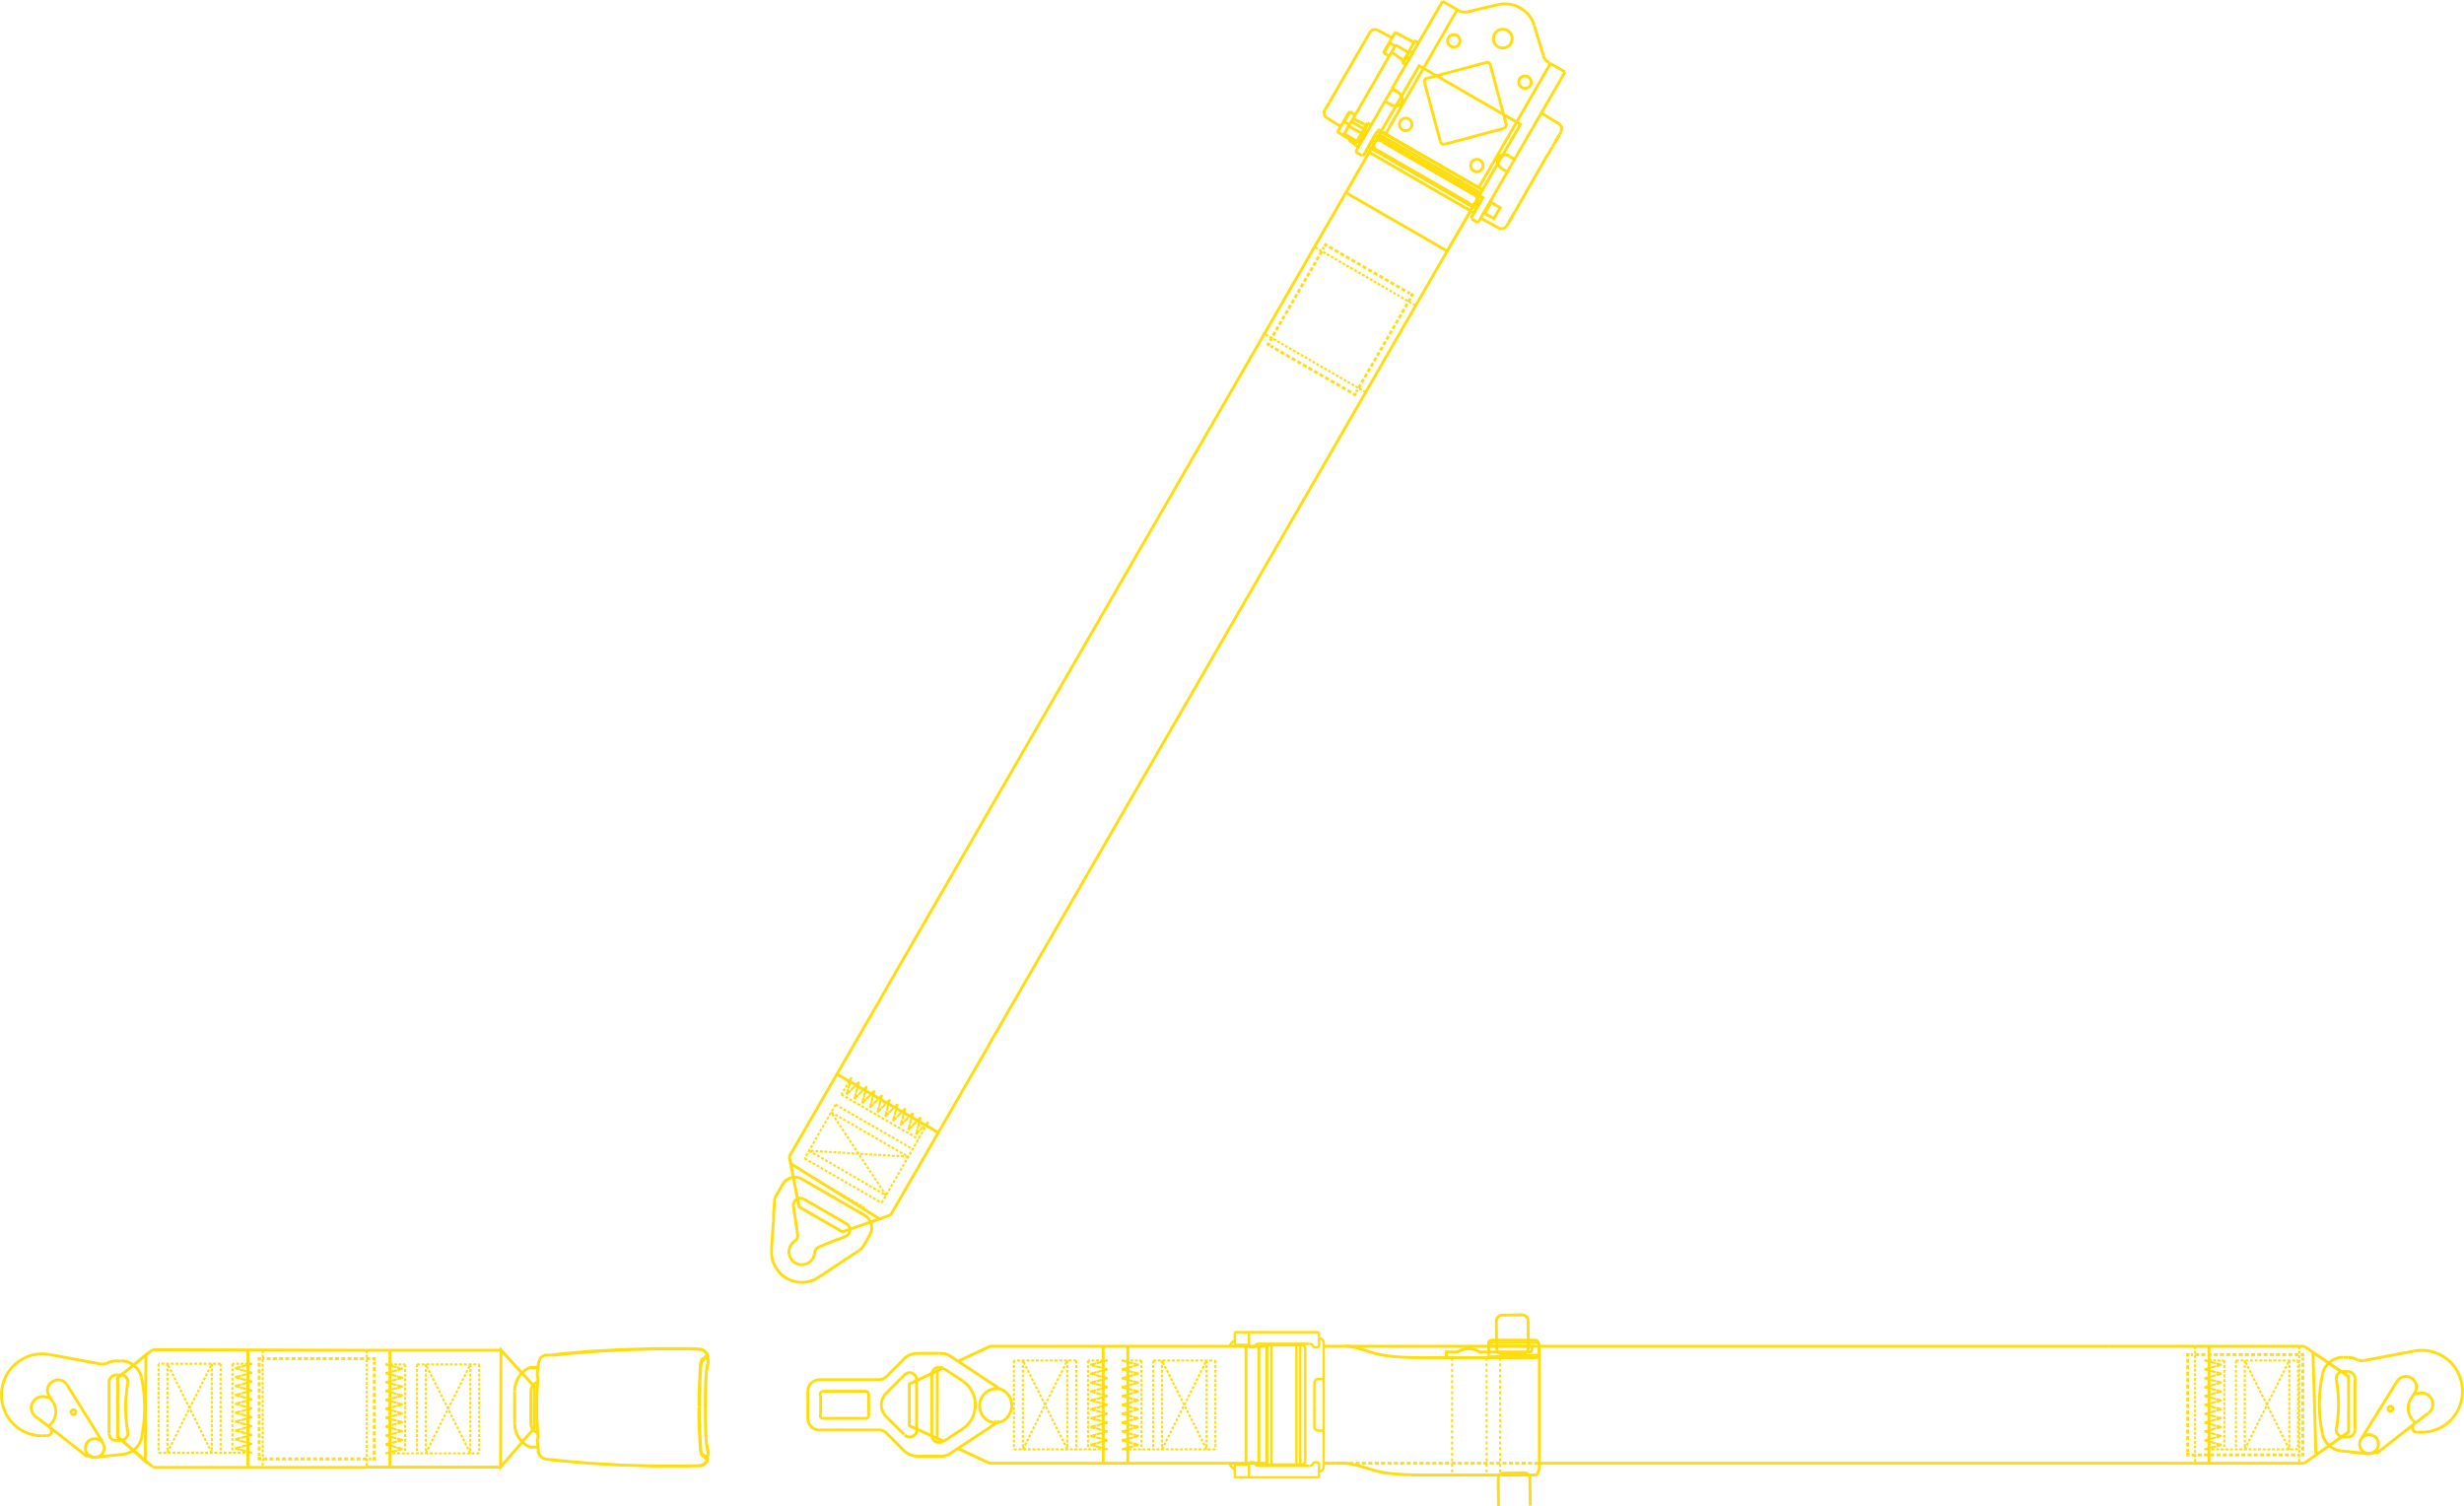<?xml version="1.0" encoding="utf-8"?>
<!-- Generator: Adobe Illustrator 25.2.1, SVG Export Plug-In . SVG Version: 6.00 Build 0)  -->
<svg version="1.1"
	 id="GUIDE" xmlns:cc="http://creativecommons.org/ns#" xmlns:dc="http://purl.org/dc/elements/1.1/" xmlns:inkscape="http://www.inkscape.org/namespaces/inkscape" xmlns:rdf="http://www.w3.org/1999/02/22-rdf-syntax-ns#" xmlns:sodipodi="http://sodipodi.sourceforge.net/DTD/sodipodi-0.dtd" xmlns:svg="http://www.w3.org/2000/svg"
	 xmlns="http://www.w3.org/2000/svg" xmlns:xlink="http://www.w3.org/1999/xlink" x="0px" y="0px" viewBox="0 0 1592.5 973.4"
	 style="enable-background:new 0 0 1592.5 973.4;" xml:space="preserve">
<style type="text/css">
	.st0{fill:none;stroke:#FFDC0C;stroke-width:1.862;stroke-linejoin:bevel;stroke-miterlimit:22.926;}
	.st1{fill:none;stroke:#FFDC0C;stroke-width:1.862;stroke-miterlimit:22.926;}
	.st2{fill:none;stroke:#FFDC0C;stroke-width:1.345;stroke-linejoin:bevel;stroke-miterlimit:22.926;stroke-dasharray:1.776,1.039;}
	.st3{fill:none;stroke:#FFDC0C;stroke-width:1.345;stroke-linejoin:bevel;stroke-miterlimit:22.926;stroke-dasharray:1.871,1.134;}
	.st4{fill:none;stroke:#FFDC0C;stroke-width:1.345;stroke-linejoin:bevel;stroke-miterlimit:22.926;stroke-dasharray:1.825,1.088;}
	.st5{fill:none;stroke:#FFDC0C;stroke-width:1.345;stroke-linejoin:bevel;stroke-miterlimit:22.926;stroke-dasharray:3.654,0.338;}
	.st6{fill:none;stroke:#FFDC0C;stroke-width:1.345;stroke-linejoin:bevel;stroke-miterlimit:22.926;stroke-dasharray:1.873,1.136;}
	.st7{fill:none;stroke:#FFDC0C;stroke-width:1.345;stroke-linejoin:bevel;stroke-miterlimit:22.926;stroke-dasharray:1.884,1.147;}
	.st8{fill:none;stroke:#FFDC0C;stroke-width:1.345;stroke-linejoin:bevel;stroke-miterlimit:22.926;stroke-dasharray:1.84,1.103;}
	.st9{fill:none;stroke:#FFDC0C;stroke-width:1.862;stroke-miterlimit:22.926;stroke-dasharray:2.52,1.499;}
	.st10{fill:none;stroke:#FFDC0C;stroke-width:1.862;stroke-miterlimit:22.926;stroke-dasharray:2.59,1.57;}
	.st11{fill:none;stroke:#FFDC0C;stroke-width:1.345;stroke-miterlimit:22.926;stroke-dasharray:1.825,1.088;}
	.st12{fill:none;stroke:#FFDC0C;stroke-width:1.552;stroke-linejoin:bevel;stroke-miterlimit:22.926;}
	.st13{fill:none;stroke:#FFDC0C;stroke-width:1.862;stroke-miterlimit:22.926;stroke-dasharray:2.575,1.554;}
	.st14{fill:none;stroke:#FFDC0C;stroke-width:1.345;stroke-miterlimit:22.926;stroke-dasharray:1.804,1.804;}
	.st15{fill:none;stroke:#FFDC0C;stroke-width:1.345;stroke-miterlimit:22.926;}
</style>
<line class="st0" x1="974.3" y1="101.2" x2="974.6" y2="100.7"/>
<line class="st0" x1="970" y1="108.6" x2="970.3" y2="108.1"/>
<line class="st0" x1="899.6" y1="67.2" x2="899.4" y2="67.7"/>
<line class="st0" x1="903.9" y1="59.9" x2="903.6" y2="60.4"/>
<line class="st0" x1="876.2" y1="98.2" x2="876.7" y2="97.1"/>
<line class="st0" x1="880.3" y1="100.6" x2="876.2" y2="98.2"/>
<line class="st0" x1="955.9" y1="142.8" x2="955.3" y2="143.9"/>
<line class="st0" x1="951" y1="141.4" x2="955.2" y2="143.9"/>
<line class="st0" x1="884.6" y1="94.4" x2="888.4" y2="87.7"/>
<line class="st0" x1="958.2" y1="128" x2="954.4" y2="134.6"/>
<path class="st0" d="M888.4,87.7c0.1-0.1,0.2-0.3,0.2-0.4c0.1-0.1,0.2-0.2,0.2-0.4c0.1-0.1,0.1-0.2,0.2-0.3s0.1-0.2,0.2-0.3
	c0.1-0.1,0.1-0.2,0.2-0.3c0.1-0.1,0.1-0.2,0.2-0.2c0.1-0.1,0.1-0.1,0.2-0.2c0.1-0.1,0.2-0.2,0.3-0.3c0.1-0.1,0.2-0.2,0.3-0.3
	c0.1-0.1,0.2-0.1,0.3-0.2c0.1-0.1,0.2-0.1,0.3-0.2c0.1,0,0.2-0.1,0.3-0.1c0.1,0,0.2,0,0.3,0c0.1,0,0.2,0,0.3,0s0.2,0,0.3,0.1
	c0.1,0,0.2,0.1,0.3,0.1"/>
<path class="st0" d="M983.6,56.6c-1.9-1.1-2.6-3.6-1.5-5.5c1.1-1.9,3.6-2.6,5.5-1.5c1.9,1.1,2.6,3.6,1.5,5.5
	C988,57,985.6,57.6,983.6,56.6z"/>
<path class="st0" d="M952.5,110.5c-1.9-1.1-2.6-3.6-1.5-5.5c1.1-1.9,3.6-2.6,5.5-1.5c1.9,1.1,2.6,3.6,1.5,5.5
	C956.8,110.9,954.4,111.6,952.5,110.5z"/>
<path class="st0" d="M937.6,29.9c-1.9-1.1-2.6-3.6-1.5-5.5c1.1-1.9,3.6-2.6,5.5-1.5c1.9,1.1,2.6,3.6,1.5,5.5
	C941.9,30.4,939.5,31.1,937.6,29.9z"/>
<path class="st0" d="M906.5,83.9c-1.9-1.1-2.6-3.6-1.5-5.5c1.1-1.9,3.6-2.6,5.5-1.5c1.9,1.2,2.6,3.6,1.5,5.5
	C910.9,84.4,908.3,85,906.5,83.9z"/>
<path class="st0" d="M968.2,30.2c-2.9-1.7-3.9-5.4-2.2-8.3s5.4-3.9,8.3-2.2s3.9,5.4,2.2,8.3C974.8,30.9,971.1,31.9,968.2,30.2z"/>
<line class="st0" x1="973.4" y1="80.1" x2="963.2" y2="41.9"/>
<path class="st0" d="M960.5,40.4c0.6-0.2,1.2-0.1,1.8,0.2c0.5,0.3,0.9,0.8,1.1,1.4"/>
<line class="st0" x1="960.5" y1="40.4" x2="922.3" y2="50.6"/>
<path class="st0" d="M920.7,53.3c-0.2-0.6-0.1-1.2,0.2-1.8c0.3-0.5,0.8-0.9,1.4-1.1"/>
<line class="st0" x1="920.7" y1="53.3" x2="930.9" y2="91.5"/>
<path class="st0" d="M933.7,93.2c-1.2,0.3-2.4-0.4-2.8-1.7"/>
<line class="st0" x1="933.7" y1="93.2" x2="971.9" y2="83"/>
<path class="st0" d="M973.4,80.1c0.2,0.6,0.1,1.2-0.2,1.8c-0.3,0.5-0.8,0.9-1.4,1.1"/>
<line class="st0" x1="895.5" y1="86.6" x2="955.7" y2="121.3"/>
<line class="st0" x1="942.8" y1="6.8" x2="941.8" y2="6.3"/>
<path class="st0" d="M948.4,7.7c-1.9,0.4-3.8,0.1-5.6-0.8"/>
<line class="st0" x1="968.3" y1="3" x2="948.4" y2="7.6"/>
<path class="st0" d="M968.3,3c10.1-2.3,20.3,3.5,23.3,13.4"/>
<line class="st0" x1="997.6" y1="36.1" x2="991.6" y2="16.6"/>
<path class="st0" d="M1001,40.5c-1.7-1-2.9-2.5-3.5-4.4"/>
<line class="st0" x1="1002" y1="41.1" x2="1001" y2="40.5"/>
<line class="st0" x1="890.4" y1="83.5" x2="895.5" y2="86.6"/>
<line class="st0" x1="895.1" y1="65.4" x2="876.7" y2="97.1"/>
<line class="st0" x1="898.4" y1="67.4" x2="895.1" y2="65.4"/>
<path class="st0" d="M903.1,59.2c0.7,0.5,1.3,1,1.8,1.6c0.3,0.3,0.5,0.6,0.7,1c0.1,0.2,0.2,0.3,0.3,0.5c0,0.1,0.1,0.2,0.1,0.3
	c0,0,0,0.1,0.1,0.1v0.1c0.2,0.7,0.3,1.3,0.3,1.9c0,0.6-0.2,1.1-0.5,1.7c-0.3,0.5-0.7,0.9-1.2,1.3c-0.2,0.2-0.5,0.3-0.8,0.4
	c-0.1,0.1-0.3,0.1-0.5,0.2c-0.2,0-0.3,0.1-0.5,0.1c-0.7,0.1-1.4,0.1-2.1,0c-0.8-0.1-1.6-0.4-2.3-0.7"/>
<line class="st0" x1="899.8" y1="57.2" x2="903.2" y2="59.2"/>
<line class="st0" x1="932.4" y1="0.8" x2="899.7" y2="57.2"/>
<line class="st0" x1="941.8" y1="6.3" x2="932.4" y2="0.8"/>
<line class="st0" x1="941.8" y1="6.3" x2="895.5" y2="86.6"/>
<line class="st0" x1="955.7" y1="121.3" x2="1002.1" y2="41"/>
<line class="st0" x1="1011.5" y1="46.5" x2="1002.1" y2="41.1"/>
<line class="st0" x1="978.9" y1="102.9" x2="1011.5" y2="46.5"/>
<line class="st0" x1="975.6" y1="101.1" x2="978.9" y2="103"/>
<path class="st0" d="M970.9,109.2c-0.7-0.5-1.3-1-1.8-1.6c-0.3-0.3-0.5-0.6-0.7-1c-0.1-0.2-0.2-0.3-0.3-0.5c0-0.1-0.1-0.2-0.1-0.3
	v-0.1v-0.1c-0.2-0.7-0.3-1.3-0.3-1.9s0.2-1.1,0.5-1.7c0.3-0.5,0.7-0.9,1.2-1.3c0.2-0.2,0.5-0.3,0.8-0.4c0.1-0.1,0.3-0.1,0.5-0.2
	c0.2,0,0.3-0.1,0.5-0.1c0.7-0.1,1.4-0.1,2.1,0c0.8,0.1,1.6,0.4,2.3,0.7"/>
<line class="st0" x1="974.2" y1="111.1" x2="970.9" y2="109.2"/>
<line class="st0" x1="955.9" y1="142.8" x2="974.2" y2="111.1"/>
<line class="st0" x1="905.8" y1="62.2" x2="905.2" y2="61.9"/>
<line class="st0" x1="902.4" y1="68.1" x2="901.8" y2="67.9"/>
<path class="st0" d="M970.2,100.6c0,0.2-0.1,0.3-0.2,0.5"/>
<path class="st0" d="M968.1,104.3c-0.1,0.1-0.2,0.3-0.3,0.4"/>
<line class="st0" x1="904.4" y1="60.3" x2="904.3" y2="60.4"/>
<line class="st0" x1="900.1" y1="67.8" x2="900" y2="68"/>
<line class="st0" x1="885.3" y1="21" x2="884.2" y2="22.9"/>
<line class="st0" x1="857.4" y1="69.1" x2="856.4" y2="71.1"/>
<line class="st0" x1="859.2" y1="66.2" x2="857.4" y2="69.2"/>
<line class="st0" x1="884.2" y1="22.8" x2="882.5" y2="25.9"/>
<line class="st0" x1="882.5" y1="25.9" x2="882.5" y2="25.9"/>
<line class="st0" x1="868.3" y1="78.7" x2="864.7" y2="84.9"/>
<line class="st0" x1="901.5" y1="21.3" x2="897.9" y2="27.5"/>
<path class="st0" d="M872.4,80.8c-0.1,0.1-0.2,0.2-0.3,0.3s-0.2,0.2-0.3,0.3l-0.1,0.1l0,0"/>
<path class="st0" d="M902,29.1L902,29.1c0,0.1,0,0.1-0.1,0.2c0,0.1-0.1,0.3-0.1,0.4c0,0.1-0.1,0.3-0.1,0.4"/>
<line class="st0" x1="872.2" y1="80.7" x2="871.7" y2="81.5"/>
<line class="st0" x1="902" y1="29.1" x2="901.5" y2="29.8"/>
<path class="st0" d="M902.1,29.9c-0.1,0-0.2,0-0.3,0"/>
<path class="st0" d="M872.4,80.8c0.1,0.1,0.1,0.2,0.2,0.3"/>
<polyline class="st0" points="868.7,78.8 868.7,78.8 868.7,78.7 868.6,78.7 868.5,78.7 868.4,78.7 868.4,78.7 868.4,78.7 
	868.4,78.7 868.4,78.7 868.4,78.7 "/>
<line class="st0" x1="871.3" y1="73.5" x2="868.3" y2="78.7"/>
<line class="st0" x1="897.9" y1="27.5" x2="894.9" y2="32.7"/>
<polyline class="st0" points="898.2,27.8 898.2,27.8 898.1,27.7 898,27.7 898,27.7 898,27.7 898,27.7 898,27.7 898,27.7 898,27.7 
	898,27.7 "/>
<line class="st0" x1="868.7" y1="78.8" x2="872.2" y2="80.7"/>
<line class="st0" x1="868.7" y1="78.8" x2="872.6" y2="72.2"/>
<line class="st0" x1="898.2" y1="27.8" x2="901.6" y2="29.8"/>
<line class="st0" x1="894.4" y1="34.3" x2="898.2" y2="27.8"/>
<line class="st0" x1="881.4" y1="83.7" x2="879.5" y2="87.2"/>
<line class="st0" x1="879.4" y1="87.1" x2="875.9" y2="93.2"/>
<line class="st0" x1="879.4" y1="87.1" x2="879.8" y2="87.2"/>
<line class="st0" x1="910.8" y1="32.9" x2="908.8" y2="36.3"/>
<line class="st0" x1="914.3" y1="26.7" x2="910.8" y2="32.9"/>
<line class="st0" x1="910.8" y1="32.9" x2="911.1" y2="33.1"/>
<path class="st0" d="M872.4,80.8c-0.1,0-0.1,0-0.2-0.1"/>
<line class="st0" x1="875.9" y1="74.3" x2="872.2" y2="80.7"/>
<path class="st0" d="M901.6,29.8c0.1,0,0.1,0.1,0.2,0.1"/>
<line class="st0" x1="901.6" y1="29.8" x2="897.9" y2="36.3"/>
<line class="st0" x1="879.8" y1="87.3" x2="881.7" y2="83.9"/>
<line class="st0" x1="879.8" y1="87.3" x2="881.7" y2="88.5"/>
<line class="st0" x1="909.1" y1="36.5" x2="911" y2="33.1"/>
<line class="st0" x1="911.1" y1="33.1" x2="913.1" y2="34.2"/>
<line class="st0" x1="908.7" y1="36.3" x2="907.2" y2="38.8"/>
<line class="st0" x1="908.7" y1="36.3" x2="909.1" y2="36.5"/>
<line class="st0" x1="907" y1="39.4" x2="906.7" y2="39.9"/>
<path class="st0" d="M902.1,29.9c0-0.2,0-0.3,0-0.5c0-0.2,0-0.3,0-0.5l0,0"/>
<line class="st0" x1="902" y1="29.1" x2="910.2" y2="33.8"/>
<path class="st0" d="M907,40.1L907,40.1C907,40.1,907,40.1,907,40.1C907,40,907,40,907,40.1l-0.1-0.2v-0.1c0-0.1,0-0.1,0-0.2
	c0-0.1,0-0.1,0-0.2c0-0.1,0-0.1,0.1-0.2s0.1-0.1,0.1-0.2c0-0.1,0.1-0.1,0.1-0.2"/>
<line class="st0" x1="883.5" y1="80" x2="883.2" y2="80.5"/>
<line class="st0" x1="871.7" y1="81.5" x2="880" y2="86.2"/>
<path class="st0" d="M871.7,81.5C871.8,81.5,871.8,81.5,871.7,81.5c0.1-0.1,0.3-0.1,0.4-0.2c0.1-0.1,0.3-0.1,0.4-0.2"/>
<line class="st0" x1="881.4" y1="83.7" x2="881.8" y2="83.9"/>
<line class="st0" x1="882.9" y1="81.1" x2="881.4" y2="83.6"/>
<path class="st0" d="M882.9,81.1c0-0.1,0.1-0.1,0.1-0.2c0-0.1,0.1-0.1,0.1-0.2l0.1-0.1l0.1-0.1l0.1-0.1l0.1-0.1c0,0,0,0,0.1,0h0.1
	c0,0,0,0,0.1,0l0,0l0,0"/>
<line class="st0" x1="906.7" y1="39.9" x2="907" y2="40.1"/>
<line class="st0" x1="907" y1="40.1" x2="909.1" y2="36.5"/>
<line class="st0" x1="909.1" y1="36.5" x2="911" y2="37.6"/>
<line class="st0" x1="906.7" y1="39.9" x2="906.3" y2="40.5"/>
<line class="st0" x1="881.8" y1="83.9" x2="883.8" y2="85.1"/>
<line class="st0" x1="881.8" y1="83.9" x2="883.9" y2="80.3"/>
<line class="st0" x1="883.9" y1="80.3" x2="883.5" y2="80"/>
<line class="st0" x1="883.9" y1="79.5" x2="883.5" y2="80"/>
<line class="st0" x1="882.5" y1="25.9" x2="859.2" y2="66.1"/>
<path class="st0" d="M894.9,32.7L894.9,32.7c-0.1,0.1-0.1,0.2-0.2,0.3c0,0.1-0.1,0.2-0.1,0.3s-0.1,0.2-0.1,0.3s0,0.2-0.1,0.3
	c0,0.2-0.1,0.4-0.1,0.6l0,0"/>
<line class="st0" x1="894.4" y1="34.3" x2="897.8" y2="36.2"/>
<line class="st0" x1="872.6" y1="72.2" x2="875.9" y2="74.3"/>
<path class="st0" d="M872.6,72.2L872.6,72.2c-0.2,0.1-0.3,0.3-0.5,0.4c-0.1,0.1-0.1,0.1-0.2,0.2c-0.1,0.1-0.1,0.1-0.2,0.2
	c-0.1,0.1-0.2,0.2-0.2,0.3l-0.1,0.1l-0.1,0.1"/>
<line class="st0" x1="897.8" y1="36.3" x2="875.9" y2="74.3"/>
<line class="st0" x1="898.6" y1="67.1" x2="898.9" y2="66.6"/>
<path class="st0" d="M898.6,67.1c0,0.1-0.1,0.1-0.2,0.1"/>
<line class="st0" x1="898.7" y1="66.6" x2="898.4" y2="67.2"/>
<line class="st0" x1="899.7" y1="57.4" x2="902.9" y2="59.3"/>
<line class="st0" x1="902.7" y1="59.9" x2="903" y2="59.4"/>
<path class="st0" d="M902.9,59.3C903,59.3,903,59.3,902.9,59.3c0.1,0.1,0.1,0.2,0.1,0.2"/>
<line class="st0" x1="902.9" y1="59.3" x2="902.6" y2="59.9"/>
<line class="st0" x1="900.2" y1="34.4" x2="900.2" y2="34.4"/>
<line class="st0" x1="875.6" y1="77.2" x2="875.6" y2="77.2"/>
<path class="st0" d="M874.6,76.5c0.4,0.2,1.8,1.1,2.1,1.3c0.4,0.2,0.8,0.4,1.2,0.6s0.8,0.4,1.2,0.6c0.4,0.2,0.8,0.4,1.2,0.6
	c0.2,0.1,0.4,0.2,0.6,0.3c0.2,0.1,0.4,0.2,0.6,0.3s0.4,0.2,0.6,0.2c0.1,0,0.2,0.1,0.3,0.1c0.1,0,0.2,0.1,0.3,0.1
	c0.1,0,0.2,0.1,0.3,0.1h0.1h0.1c0,0,0,0,0.1,0c0,0,0,0,0.1,0l0,0l0,0l0,0"/>
<path class="st0" d="M907,39.4L907,39.4C907,39.3,907,39.3,907,39.4C907,39.3,907,39.3,907,39.4L907,39.4l-0.1-0.2l-0.1-0.1
	l-0.1-0.1c-0.1-0.1-0.2-0.2-0.3-0.3c-0.1-0.1-0.2-0.2-0.3-0.3s-0.2-0.2-0.4-0.3c-0.1-0.1-0.2-0.2-0.4-0.3c-0.3-0.2-0.7-0.5-1-0.7
	c-0.3-0.2-0.7-0.5-1-0.7c-0.3-0.2-0.7-0.5-1-0.7s-0.7-0.5-1-0.7c-0.3-0.2-1.4-0.9-1.8-1.1"/>
<line class="st0" x1="906.3" y1="40.5" x2="908.6" y2="41.8"/>
<line class="st0" x1="899.8" y1="57.2" x2="899.4" y2="57.9"/>
<line class="st0" x1="895.5" y1="64.7" x2="895.1" y2="65.4"/>
<line class="st0" x1="883.9" y1="79.5" x2="886.2" y2="80.8"/>
<line class="st0" x1="895.5" y1="64.7" x2="899.4" y2="58"/>
<path class="st0" d="M952.9,137.7C952.9,137.7,952.8,137.7,952.9,137.7"/>
<line class="st0" x1="873.2" y1="91.7" x2="875.9" y2="93.3"/>
<path class="st0" d="M883.3,97.5c-0.2-0.1-0.3-0.3-0.2-0.5"/>
<line class="st0" x1="883.6" y1="96" x2="883" y2="97"/>
<path class="st0" d="M873.2,91.7c-0.6-0.3-1-0.9-0.9-1.6"/>
<line class="st0" x1="883.3" y1="97.5" x2="952.8" y2="137.6"/>
<line class="st0" x1="953.5" y1="136.3" x2="952.8" y2="137.6"/>
<polyline class="st0" points="890.3,97.1 890.1,97 889.9,96.9 889.7,96.8 889.5,96.7 889.3,96.6 889.1,96.5 888.9,96.4 888.8,96.3 
	888.7,96.1 888.6,95.9 888.5,95.7 888.4,95.5 888.3,95.3 888.2,95.1 888.1,94.9 888,94.8 887.9,94.6 887.9,94.4 887.8,94.2 
	887.8,94 887.8,93.8 887.8,93.6 887.8,93.4 887.8,93.2 887.8,93 887.8,92.8 887.8,92.6 887.8,92.4 887.8,92.2 887.8,92.1 887.9,92 
	887.9,91.9 888,91.8 888.1,91.7 888.2,91.6 888.3,91.5 888.4,91.4 888.5,91.3 888.6,91.2 888.7,91.1 888.8,91 888.9,91 889.1,90.9 
	889.3,90.8 889.5,90.7 889.7,90.7 889.9,90.7 890.1,90.7 890.3,90.7 890.5,90.7 890.7,90.7 890.9,90.7 891.1,90.7 891.3,90.7 
	891.5,90.7 891.7,90.7 891.8,90.7 892,90.8 892.2,90.9 892.4,91 892.6,91 892.8,91.1 893,91.2 893.2,91.3 893.4,91.4 "/>
<line class="st0" x1="949.5" y1="131.3" x2="890.3" y2="97.1"/>
<polyline class="st0" points="952.7,125.9 952.9,126 953,126.1 953.2,126.2 953.4,126.3 953.6,126.4 953.8,126.5 954,126.6 
	954.1,126.7 954.2,126.9 954.3,127.1 954.4,127.3 954.5,127.5 954.6,127.7 954.7,127.9 954.8,128.1 954.9,128.3 955,128.5 
	955.1,128.7 955.2,128.9 955.2,129.1 955.2,129.3 955.2,129.4 955.2,129.6 955.2,129.8 955.2,130 955.2,130.2 955.2,130.4 
	955.2,130.6 955.2,130.8 955.2,130.9 955.1,131 955,131.1 954.9,131.2 954.8,131.3 954.7,131.4 954.6,131.5 954.5,131.6 
	954.4,131.7 954.3,131.8 954.2,131.9 954.1,132 954,132.1 953.8,132.2 953.6,132.3 953.4,132.4 953.2,132.4 953,132.4 952.9,132.4 
	952.7,132.4 952.5,132.4 952.3,132.4 952.1,132.4 951.9,132.4 951.7,132.4 951.5,132.4 951.3,132.4 951.1,132.4 950.9,132.3 
	950.7,132.2 950.5,132.1 950.3,132 950.1,131.9 949.9,131.8 949.7,131.7 949.5,131.6 "/>
<line class="st0" x1="893.4" y1="91.7" x2="952.7" y2="125.9"/>
<path class="st0" d="M884.1,96.1c-0.2-0.1-0.3-0.2-0.3-0.4"/>
<path class="st0" d="M889.1,86.8c0.1,0,0.2,0,0.3,0.1"/>
<line class="st0" x1="977.5" y1="139.5" x2="975.2" y2="143.6"/>
<line class="st0" x1="1007.5" y1="87.6" x2="1005.2" y2="91.7"/>
<line class="st0" x1="973.8" y1="145.9" x2="974.8" y2="144.3"/>
<path class="st0" d="M973.8,145.9c-1.1,1.8-3.3,2.4-5.1,1.5"/>
<line class="st0" x1="974.8" y1="144.3" x2="975.2" y2="143.6"/>
<line class="st0" x1="977.5" y1="139.5" x2="979.3" y2="136.5"/>
<path class="st0" d="M975.2,143.6c0.1-0.1,0.1-0.2,0.2-0.3c0.1-0.1,0.1-0.2,0.2-0.3c0.1-0.1,0.1-0.2,0.2-0.3
	c0.1-0.1,0.1-0.2,0.2-0.3c0.1-0.1,0.1-0.2,0.2-0.3c0.1-0.1,0.1-0.2,0.2-0.3c0.1-0.1,0.1-0.2,0.2-0.3c0.1-0.1,0.1-0.2,0.2-0.3
	c0.1-0.1,0.1-0.2,0.2-0.3c0.1-0.1,0.1-0.2,0.2-0.3c0.1-0.1,0.1-0.2,0.2-0.3c0.1-0.1,0.1-0.2,0.2-0.3c0.1-0.1,0.1-0.2,0.2-0.3"/>
<line class="st0" x1="1003.4" y1="94.7" x2="1005.2" y2="91.6"/>
<line class="st0" x1="1007.5" y1="87.6" x2="1007.9" y2="87"/>
<path class="st0" d="M1005.1,91.6c0.1-0.1,0.1-0.2,0.2-0.3c0.1-0.1,0.1-0.2,0.2-0.3c0.1-0.1,0.1-0.2,0.2-0.3
	c0.1-0.1,0.1-0.2,0.2-0.3c0.1-0.1,0.1-0.2,0.2-0.3c0.1-0.1,0.1-0.2,0.2-0.3c0.1-0.1,0.1-0.2,0.2-0.3c0.1-0.1,0.1-0.2,0.2-0.3
	c0.1-0.1,0.1-0.2,0.2-0.3c0.1-0.1,0.1-0.2,0.2-0.3c0.1-0.1,0.1-0.2,0.2-0.3c0.1-0.1,0.1-0.2,0.2-0.3c0.1-0.1,0.1-0.2,0.2-0.3"/>
<line class="st0" x1="1007.9" y1="86.9" x2="1008.9" y2="85.2"/>
<path class="st0" d="M1007.5,80c1.8,1.1,2.3,3.3,1.3,5.2"/>
<line class="st0" x1="968.7" y1="147.4" x2="956.9" y2="140.9"/>
<line class="st0" x1="1007.5" y1="80" x2="996.1" y2="73"/>
<line class="st0" x1="979.3" y1="136.5" x2="982.4" y2="131.1"/>
<line class="st0" x1="1000.3" y1="100.1" x2="1003.4" y2="94.8"/>
<line class="st0" x1="982.4" y1="131" x2="1000.2" y2="100"/>
<line class="st0" x1="975" y1="109.7" x2="976.5" y2="107"/>
<line class="st0" x1="976.5" y1="107" x2="978.1" y2="104.4"/>
<line class="st0" x1="974.2" y1="111.1" x2="975.1" y2="109.7"/>
<line class="st0" x1="978.1" y1="104.4" x2="979" y2="102.9"/>
<line class="st0" x1="890.4" y1="19.5" x2="899.6" y2="24.4"/>
<line class="st0" x1="866.5" y1="81.8" x2="857.6" y2="76.2"/>
<path class="st0" d="M857.6,76.2c-1.8-1.1-2.3-3.3-1.3-5.2"/>
<path class="st0" d="M885.3,21c1-1.8,3.3-2.4,5.1-1.5"/>
<polyline class="st0" points="882.5,25.9 882.5,25.9 882.5,25.9 "/>
<path class="st0" d="M864.9,85.5c-0.2-0.1-0.3-0.4-0.2-0.6"/>
<path class="st0" d="M901.5,21.3c0.1-0.2,0.4-0.3,0.6-0.2"/>
<line class="st0" x1="876.3" y1="92.6" x2="864.9" y2="85.5"/>
<line class="st0" x1="902.1" y1="21.1" x2="913.9" y2="27.4"/>
<path class="st0" d="M876.1,93.9c-0.2-0.1-0.3-0.4-0.2-0.6"/>
<path class="st0" d="M914.3,26.7c0.1-0.2,0.4-0.3,0.6-0.2"/>
<line class="st0" x1="878" y1="95" x2="876.1" y2="93.9"/>
<line class="st0" x1="914.8" y1="26.5" x2="916.9" y2="27.6"/>
<path class="st1" d="M540.9,694.2l65.5,37.8 M892.7,84.9l-99.6,172.5 M858.6,295.2l99.6-172.6 M884.4,94.9l-3.5,6.1 M954.1,135.1
	l-3.5,6 M883.2,84.3l-9.8-5.7l-4.6,7.9l9.8,5.7L883.2,84.3z M963.7,130.8l5.9,3.4l-4.1,7.1l-5.9-3.4L963.7,130.8z M888.7,87.5
	l69.7,40.2l-4.3,7.4l-69.7-40.2L888.7,87.5z M917.2,42.5l65.5,37.8L957,124.7l-65.5-37.8L917.2,42.5z M958.2,122.8L892.6,85
	 M892.7,85l65.5,37.8l-22.8,39.5l-65.5-37.8L892.7,85z"/>
<line class="st2" x1="550.2" y1="696.3" x2="543.8" y2="707.4"/>
<line class="st3" x1="520" y1="748.7" x2="569.8" y2="777.4"/>
<line class="st3" x1="540" y1="713.9" x2="589.8" y2="742.6"/>
<line class="st3" x1="522.9" y1="743.7" x2="572.6" y2="772.5"/>
<line class="st3" x1="537.2" y1="718.9" x2="587" y2="747.6"/>
<line class="st4" x1="587" y1="747.6" x2="522.9" y2="743.7"/>
<line class="st4" x1="572.6" y1="772.5" x2="537.2" y2="718.9"/>
<line class="st3" x1="543.8" y1="707.4" x2="593.6" y2="736.1"/>
<line class="st5" x1="600" y1="725.1" x2="592" y2="733.1"/>
<line class="st5" x1="592" y1="733.1" x2="595" y2="722.2"/>
<line class="st5" x1="595" y1="722.2" x2="587" y2="730.3"/>
<line class="st5" x1="587" y1="730.3" x2="590" y2="719.3"/>
<line class="st5" x1="590" y1="719.3" x2="582" y2="727.3"/>
<line class="st5" x1="582" y1="727.3" x2="585.1" y2="716.4"/>
<line class="st5" x1="585.1" y1="716.4" x2="577.1" y2="724.5"/>
<line class="st5" x1="577.1" y1="724.5" x2="580.1" y2="713.6"/>
<line class="st5" x1="580.1" y1="713.6" x2="572.1" y2="721.6"/>
<line class="st5" x1="572.1" y1="721.6" x2="575.1" y2="710.7"/>
<line class="st5" x1="575.1" y1="710.7" x2="567.1" y2="718.8"/>
<line class="st5" x1="567.1" y1="718.8" x2="570.1" y2="707.8"/>
<line class="st5" x1="570.1" y1="707.8" x2="562.2" y2="715.8"/>
<line class="st5" x1="562.2" y1="715.8" x2="565.2" y2="704.9"/>
<line class="st5" x1="565.2" y1="704.9" x2="557.2" y2="713"/>
<line class="st5" x1="557.2" y1="713" x2="560.2" y2="702.1"/>
<line class="st5" x1="560.2" y1="702.1" x2="552.2" y2="710.2"/>
<line class="st5" x1="552.2" y1="710.2" x2="555.2" y2="699.2"/>
<line class="st5" x1="555.2" y1="699.2" x2="547.2" y2="707.3"/>
<line class="st5" x1="547.2" y1="707.3" x2="550.2" y2="696.3"/>
<line class="st6" x1="569.8" y1="777.4" x2="600" y2="725.1"/>
<line class="st7" x1="540" y1="713.9" x2="520" y2="748.7"/>
<line class="st8" x1="524.7" y1="760.9" x2="558.6" y2="780.4"/>
<line class="st9" x1="911.5" y1="192.9" x2="876.6" y2="253.3"/>
<line class="st10" x1="873.2" y1="253.6" x2="821.2" y2="223.6"/>
<line class="st9" x1="820.8" y1="220.3" x2="855.7" y2="159.9"/>
<line class="st10" x1="859.1" y1="159.6" x2="911.1" y2="189.6"/>
<path class="st1" d="M911.7,190l1.1,0.6l-0.6,1.1 M856.1,159.2l0.6-1.1l1.1,0.6 M820.6,223.2l-1.1-0.6l0.6-1.1 M876.3,254l-0.6,1.1
	l-1.1-0.6"/>
<line class="st11" x1="882.7" y1="253.5" x2="817.2" y2="215.7"/>
<line class="st11" x1="914.7" y1="197.3" x2="849.4" y2="159.5"/>
<path class="st1" d="M858.6,295.2l-220,381 M793.1,257.4l-220,381"/>
<path class="st0" d="M529.1,825.5l14-9.3 M499.7,791.2l-1.1,16.8 M526.5,809.7c0.1-0.9,0.4-1.8,1-2.5 M515.3,800.1
	c-0.3,0.9-0.9,1.6-1.7,2 M529.1,825.5c-6.2,4.1-14.2,4.4-20.7,0.7c-6.4-3.7-10.2-10.8-9.7-18.2 M526.5,809.7c-0.3,3.9-3.2,7-7,7.6
	s-7.6-1.6-9-5.2c-1.5-3.6-0.1-7.7,3.1-9.9 M529.4,805.9l0.9-0.4l0.9-0.3l0.8-0.3 M543.1,816.2l0.8-0.5l0.7-0.5l0.7-0.5l0.7-0.5
	l0.6-0.4l0.6-0.4 M527.5,807.2c0.3-0.3,0.5-0.6,0.9-0.8c0.3-0.2,0.7-0.4,1-0.6 M515.1,795.2l0.1,0.8l0.1,0.9l0.1,1 M500,786.4v0.7
	v0.8v0.8l-0.1,0.9l-0.1,0.9l-0.1,0.9 M515.5,797.8c0.1,0.4,0.1,0.8,0,1.2c0,0.4-0.1,0.8-0.3,1.2 M513.6,784.8l1.5,10.3 M500.5,777.2
	l-0.6,9.2 M531.9,804.8l9.7-3.9 M547.1,813.6l7.6-5.1 M519.6,775l27.5,15.9 M562.3,797.9l-3,5.3 M502.9,770.6l3-5.3 M558.9,785.5
	c2,1.2,3.6,3.2,4.2,5.6s0.3,4.8-0.9,6.9 M505.9,765.3c1.2-2,3.2-3.6,5.6-4.2c2.3-0.6,4.8-0.3,6.9,0.9 M518.3,762l40.6,23.5
	 M546.1,799.2c0.2-0.1,0.3-0.1,0.5-0.2l0,0 M547.1,790.9c1.5,0.9,2.3,2.5,2.2,4.3c-0.1,1.8-1.3,3.2-2.8,3.9 M557.9,805.5l1.4-2.3
	 M555.5,808c0.5-0.3,0.9-0.7,1.3-1.1c0.2-0.2,0.4-0.5,0.6-0.7c0.2-0.2,0.4-0.5,0.5-0.8 M541.6,801l0.8-0.3l0.9-0.3l0.9-0.4l1-0.4
	l1-0.4 M554.8,808.5l0.3-0.2l0.3-0.2l0.3-0.2 M512.8,779.6c-0.3-1.8,0.5-3.4,1.9-4.4c1.5-1,3.3-1.1,4.8-0.2 M512.9,780.1
	c0-0.2-0.1-0.3-0.1-0.5l0,0 M512.9,780.1l0.2,1.1l0.1,1l0.1,1l0.1,0.9l0.1,0.8 M500.6,776.3v0.3v0.3v0.3 M501.5,772.9
	c-0.3,0.6-0.6,1.1-0.7,1.7c-0.1,0.3-0.2,0.6-0.2,0.9c0,0.3-0.1,0.6-0.1,0.8 M501.5,772.9l1.4-2.3"/>
<path class="st1" d="M575.6,785.3l63.1-109.1 M510.1,747.5l63.1-109.1 M510.1,747.5l6.4,32.5l27.9,16.1l31.2-10.8 M568.5,787.8
	l-24.1,8.3l-27.9-16L511,752L568.5,787.8z"/>
<path class="st0" d="M1510,891.7c-0.2-1.4,0.1-2.6,1-3.7c0.9-1.1,2.1-1.7,3.5-1.7"/>
<path class="st0" d="M1510,891.7c1.9,10.5,1.9,21.2,0,31.7"/>
<line class="st0" x1="1514.5" y1="886.4" x2="1517.5" y2="886.4"/>
<path class="st0" d="M1514.5,928.7c-1.4,0-2.6-0.6-3.5-1.7c-0.9-1.1-1.3-2.3-1-3.7"/>
<path class="st0" d="M1517.5,886.4c1.2,0,2.3,0.5,3.2,1.4c0.9,0.9,1.4,2,1.4,3.2"/>
<line class="st0" x1="1517.5" y1="928.7" x2="1514.5" y2="928.7"/>
<line class="st0" x1="1522" y1="890.9" x2="1522" y2="924.1"/>
<path class="st0" d="M1522,924.2c0,2.5-2,4.6-4.6,4.6"/>
<path class="st0" d="M1564,900.4c3.2-0.6,6.4,1.2,7.8,4.3c1.3,3,0.4,6.5-2.2,8.6"/>
<line class="st0" x1="1560.1" y1="901.1" x2="1564" y2="900.4"/>
<path class="st0" d="M1535,938.2c-1.3,1-2.9,1.5-4.6,1.4"/>
<line class="st0" x1="1513" y1="937.7" x2="1530.5" y2="939.6"/>
<path class="st0" d="M1513,937.7c-5.8-0.6-10.6-4.9-11.9-10.6"/>
<path class="st0" d="M1501.1,927.1c-2.8-12.9-2.8-26.2,0-39.2"/>
<path class="st0" d="M1501.1,887.9c1.4-6.2,6.9-10.7,13.3-10.7"/>
<line class="st0" x1="1517.5" y1="877.3" x2="1514.5" y2="877.3"/>
<path class="st0" d="M1517.5,877.3c2.3,0,4.6,0.6,6.5,1.7"/>
<path class="st0" d="M1527.9,879.3c-1.3,0.3-2.6,0.1-3.9-0.3"/>
<line class="st0" x1="1560.2" y1="873.2" x2="1527.9" y2="879.3"/>
<path class="st0" d="M1588.8,911c-4.5,9-13.6,14.7-23.7,14.7"/>
<path class="st0" d="M1560.2,873.2c9.8-1.9,20,2,26,10s7,18.7,2.6,27.8"/>
<line class="st0" x1="1562.1" y1="925.7" x2="1565.2" y2="925.7"/>
<path class="st0" d="M1562.1,925.7c-1.3,0-2.4-0.8-2.8-2c-0.4-1.3,0-2.6,1.1-3.4"/>
<line class="st0" x1="1569.5" y1="913.3" x2="1560.3" y2="920.3"/>
<polyline class="st0" points="1535,938.2 1535.1,938.5 1535.3,938.7 1535.5,938.9 1535.6,939.1 1535.7,939.2 1535.8,939.3 
	1535.9,939.4 1535.9,939.4 "/>
<line class="st0" x1="1534.3" y1="938.5" x2="1535" y2="938.2"/>
<polyline class="st0" points="1560.9,919.8 1560.9,919.8 1560.8,919.7 1560.7,919.5 1560.5,919.3 1560.3,919 1560.1,918.7 
	1559.8,918.4 1559.5,918.1 "/>
<line class="st0" x1="1560" y1="920.5" x2="1535.9" y2="939.4"/>
<circle class="st0" cx="1545" cy="910.5" r="1.6"/>
<line class="st0" x1="1559.5" y1="918" x2="1558.8" y2="917.2"/>
<line class="st0" x1="1549.2" y1="892.8" x2="1526.5" y2="929.3"/>
<path class="st0" d="M1549.2,892.8c1.9-3.2,6.1-4.2,9.4-2.1c3.2,1.9,4.2,6.1,2.1,9.4"/>
<line class="st0" x1="1558.1" y1="904.2" x2="1560.8" y2="900"/>
<path class="st0" d="M1558.8,917.2c-2.9-3.8-3.2-9-0.7-13"/>
<circle class="st0" cx="1531.1" cy="933.3" r="6.1"/>
<line class="st9" x1="1416.5" y1="940.3" x2="1486.3" y2="940.3"/>
<line class="st10" x1="1488.3" y1="937.5" x2="1488.3" y2="877.5"/>
<line class="st9" x1="1485.6" y1="875.5" x2="1415.9" y2="875.5"/>
<line class="st10" x1="1413.9" y1="878.2" x2="1413.9" y2="938.3"/>
<path class="st1" d="M1413.9,939v1.3h1.3 M1415.1,875.5h-1.3v1.3 M1488.3,876.7v-1.3h-1.3 M1487.1,940.3h1.3V939"/>
<path class="st1" d="M1427.7,870.1v75.6 M1489.2,870.1l28.7,19.5v35.8l-28.7,20.3 M1517.9,889.7v35.8l-21.1,14.9l-1.9-66.3
	L1517.9,889.7z"/>
<line class="st2" x1="1424.8" y1="879.3" x2="1437.6" y2="879.3"/>
<line class="st3" x1="1485.3" y1="879.3" x2="1485.3" y2="936.7"/>
<line class="st3" x1="1445.1" y1="879.3" x2="1445.1" y2="936.7"/>
<line class="st3" x1="1479.6" y1="879.3" x2="1479.6" y2="936.7"/>
<line class="st3" x1="1450.8" y1="879.3" x2="1450.8" y2="936.7"/>
<line class="st4" x1="1450.8" y1="936.7" x2="1479.6" y2="879.3"/>
<line class="st4" x1="1479.6" y1="936.7" x2="1450.8" y2="879.3"/>
<line class="st3" x1="1437.6" y1="879.3" x2="1437.6" y2="936.7"/>
<line class="st5" x1="1424.8" y1="936.7" x2="1435.8" y2="933.8"/>
<line class="st5" x1="1435.8" y1="933.8" x2="1424.8" y2="930.9"/>
<line class="st5" x1="1424.8" y1="930.9" x2="1435.8" y2="928.1"/>
<line class="st5" x1="1435.8" y1="928.1" x2="1424.8" y2="925.2"/>
<line class="st5" x1="1424.8" y1="925.2" x2="1435.8" y2="922.3"/>
<line class="st5" x1="1435.8" y1="922.3" x2="1424.8" y2="919.5"/>
<line class="st5" x1="1424.8" y1="919.4" x2="1435.8" y2="916.6"/>
<line class="st5" x1="1435.8" y1="916.6" x2="1424.8" y2="913.8"/>
<line class="st5" x1="1424.8" y1="913.8" x2="1435.8" y2="910.8"/>
<line class="st5" x1="1435.8" y1="910.8" x2="1424.8" y2="908"/>
<line class="st5" x1="1424.8" y1="908" x2="1435.8" y2="905.1"/>
<line class="st5" x1="1435.8" y1="905.1" x2="1424.8" y2="902.3"/>
<line class="st5" x1="1424.8" y1="902.3" x2="1435.8" y2="899.3"/>
<line class="st5" x1="1435.8" y1="899.3" x2="1424.8" y2="896.5"/>
<line class="st5" x1="1424.8" y1="896.5" x2="1435.8" y2="893.6"/>
<line class="st5" x1="1435.8" y1="893.6" x2="1424.8" y2="890.8"/>
<line class="st5" x1="1424.8" y1="890.8" x2="1435.8" y2="887.8"/>
<line class="st5" x1="1435.8" y1="887.8" x2="1424.8" y2="885"/>
<line class="st5" x1="1424.8" y1="885" x2="1435.8" y2="882.1"/>
<line class="st5" x1="1435.8" y1="882.1" x2="1424.8" y2="879.3"/>
<line class="st6" x1="1485.3" y1="936.7" x2="1424.8" y2="936.7"/>
<line class="st7" x1="1445.1" y1="879.3" x2="1485.3" y2="879.3"/>
<path class="st1" d="M1489.2,945.7h-126 M1489.2,870.1h-126"/>
<line class="st11" x1="1418.7" y1="870.1" x2="1418.7" y2="945.7"/>
<line class="st11" x1="1486" y1="870.1" x2="1486" y2="945.7"/>
<path class="st0" d="M818.8,907.9v-37.8h-90 M818.8,907.9v37.8h-90"/>
<line class="st2" x1="725" y1="879.3" x2="737.7" y2="879.3"/>
<line class="st3" x1="785.5" y1="879.3" x2="785.5" y2="936.7"/>
<line class="st3" x1="745.3" y1="879.3" x2="745.3" y2="936.7"/>
<line class="st3" x1="779.8" y1="879.3" x2="779.8" y2="936.7"/>
<line class="st3" x1="751" y1="879.3" x2="751" y2="936.7"/>
<line class="st4" x1="751" y1="936.7" x2="779.8" y2="879.3"/>
<line class="st4" x1="779.8" y1="936.7" x2="751" y2="879.3"/>
<line class="st3" x1="737.7" y1="879.3" x2="737.7" y2="936.7"/>
<line class="st5" x1="725" y1="936.7" x2="735.9" y2="933.8"/>
<line class="st5" x1="735.9" y1="933.8" x2="725" y2="930.9"/>
<line class="st5" x1="725" y1="930.9" x2="735.9" y2="928.1"/>
<line class="st5" x1="735.9" y1="928.1" x2="725" y2="925.2"/>
<line class="st5" x1="725" y1="925.2" x2="735.9" y2="922.3"/>
<line class="st5" x1="735.9" y1="922.3" x2="725" y2="919.5"/>
<line class="st5" x1="725" y1="919.4" x2="735.9" y2="916.6"/>
<line class="st5" x1="735.9" y1="916.6" x2="725" y2="913.8"/>
<line class="st5" x1="725" y1="913.8" x2="735.9" y2="910.8"/>
<line class="st5" x1="735.9" y1="910.8" x2="725" y2="908"/>
<line class="st5" x1="725" y1="908" x2="735.9" y2="905.1"/>
<line class="st5" x1="735.9" y1="905.1" x2="725" y2="902.3"/>
<line class="st5" x1="725" y1="902.3" x2="735.9" y2="899.3"/>
<line class="st5" x1="735.9" y1="899.3" x2="725" y2="896.5"/>
<line class="st5" x1="725" y1="896.5" x2="735.9" y2="893.6"/>
<line class="st5" x1="735.9" y1="893.6" x2="725" y2="890.8"/>
<line class="st5" x1="725" y1="890.8" x2="735.9" y2="887.8"/>
<line class="st5" x1="735.9" y1="887.8" x2="725" y2="885"/>
<line class="st5" x1="725" y1="885" x2="735.9" y2="882.1"/>
<line class="st5" x1="735.9" y1="882.1" x2="725" y2="879.3"/>
<line class="st6" x1="785.5" y1="936.7" x2="725" y2="936.7"/>
<line class="st7" x1="745.3" y1="879.3" x2="785.5" y2="879.3"/>
<path class="st1" d="M855.5,870.1h507.6 M994.9,945.7h368.3 M728.9,870.1v75.6"/>
<path class="st12" d="M798.1,869.2h0.3 M798.1,946.7h0.3 M837.9,868.5v39.4 M837.9,946.5v-38.6 M796.2,867.8
	c-0.8,0.6-1.2,1.5-1.2,2.4 M796.2,948.2c-0.8-0.6-1.2-1.5-1.2-2.4 M796.2,867.8l0.6-0.5 M796.2,948.2l0.6,0.5 M796.8,867.3
	c0.5-0.4,1-0.9,1.2-1.5 M796.8,948.7c0.5,0.4,1,0.9,1.2,1.5 M840.4,873.9L840.4,873.9l0.3-0.2 M840.4,942L840.4,942l0.3,0.2
	 M855.5,891.3V908 M855.5,924.6v-16.7 M798.1,864.4v-0.6 M798.1,951.5v0.6 M798.1,863.8v-2.2 M798.1,952.1v2.3 M798.7,861h8.9
	 M798.7,954.8h8.9 M807.5,861.1C807.5,861.1,807.4,861.1,807.5,861.1l-0.2,0.2c0,0,0,0.1-0.1,0.2v0.1 M807.5,954.8
	C807.5,954.8,807.4,954.8,807.5,954.8l-0.2-0.2c0,0,0-0.1-0.1-0.2v-0.1 M807.2,864.1v-2.5 M807.2,951.8v2.5 M813.2,868.5
	c-0.9,0-1.8,0.5-2,1.4 M813.2,947.4c-0.9,0-1.8-0.5-2-1.4 M852.5,864.1v5.3 M852.5,951.8v-5.3 M852.5,861.5c0-0.1,0-0.2-0.1-0.3
	s-0.2-0.1-0.3-0.1 M852.5,954.4c0,0.1,0,0.2-0.1,0.3s-0.2,0.1-0.3,0.1 M852.5,861.5v2.5 M852.5,954.4v-2.5 M846.4,868.5h-33.2
	 M846.4,947.4h-33.2 M807.8,861h44.2 M807.8,954.8h44.2 M807.2,869.3v-5.3 M807.2,946.6v5.3 M807.2,869.3c0,0.9,0.7,1.6,1.6,1.6
	 M807.2,946.6c0-0.9,0.7-1.6,1.6-1.6 M809.7,870.8h-1.1 M809.7,945h-1.1 M809.7,870.8c0.6,0,1.2-0.4,1.4-0.9 M809.7,945
	c0.6,0,1.2,0.4,1.4,0.9 M848.6,869.9c-0.4-0.8-1.2-1.4-2-1.4 M848.6,946c-0.4,0.8-1.2,1.4-2,1.4 M848.6,869.9
	c0.2,0.6,0.8,0.9,1.4,0.9 M848.6,946c0.2-0.6,0.8-0.9,1.4-0.9 M851,870.8h-1.1 M851,945h-1.1 M851,870.8c0.4,0,0.8-0.2,1.1-0.5
	s0.5-0.7,0.5-1.1 M851,945c0.4,0,0.8,0.2,1.1,0.5s0.5,0.7,0.5,1.1 M855.5,891.3v-20.8 M855.5,924.6v20.8 M849.5,893.6v14.3
	 M849.5,922.3V908 M851.8,891.3c-0.6,0-1.2,0.2-1.6,0.7c-0.4,0.4-0.7,1-0.7,1.6 M851.8,924.6c-0.6,0-1.2-0.2-1.6-0.7
	c-0.4-0.4-0.7-1-0.7-1.6 M855.5,891.3h-3.7 M855.5,924.6h-3.7 M843.6,907.9v-36.3 M843.6,907.9v36.3 M843.6,871.7
	c0-0.3-0.1-0.6-0.2-0.9 M843.6,944.3c0,0.3-0.1,0.6-0.2,0.9 M798.2,869.2h8.1 M798.2,946.7h8.1 M843.4,870.8
	c0.1,0.3,0.4,0.5,0.7,0.5 M843.4,945c0.1-0.3,0.4-0.5,0.7-0.5 M854.8,871.3c0.2,0,0.4-0.1,0.5-0.2s0.2-0.3,0.2-0.5 M854.8,944.7
	c0.2,0,0.4,0.1,0.5,0.2c0.1,0.1,0.2,0.3,0.2,0.5 M855.5,867.9v2.6 M855.5,948v-2.6 M843.4,870.8c-0.4-0.9-1.2-1.5-2.1-1.5
	 M843.4,945c-0.4,0.9-1.2,1.5-2.1,1.5 M820,869.4c-0.9,0-1.8,0.6-2.1,1.5 M820,946.5c-0.9,0-1.8-0.6-2.1-1.5 M841.4,869.4H820
	 M841.4,946.5H820 M855.5,867.9c0-0.8-0.3-1.6-0.9-2.1c-0.6-0.6-1.4-0.9-2.1-0.9 M855.5,948c0,0.8-0.3,1.6-0.9,2.1
	c-0.6,0.6-1.4,0.9-2.1,0.9 M840.4,869.4V908 M840.4,946.5v-38.6 M821.7,868.5v39.4 M821.7,946.5v-38.6 M798.5,861
	c-0.2,0-0.4,0.2-0.4,0.5 M798.5,954.8c-0.2,0-0.4-0.2-0.4-0.5 M798.7,861L798.7,861c-0.1,0-0.2,0-0.2,0 M798.7,954.8L798.7,954.8
	c-0.1,0-0.2,0-0.2,0 M807.6,861c-0.1,0-0.2,0-0.2,0.1 M807.6,954.8c-0.1,0-0.2,0-0.2-0.1 M807.8,861h-0.2 M807.8,954.8h-0.2
	 M798.1,864.4v4.9 M798.1,951.5v-4.9"/>
<path class="st1" d="M855.5,945.7h14.4 M813.6,870.1v75.6 M805.3,870.1v75.6"/>
<line class="st13" x1="855.5" y1="945.7" x2="994.9" y2="945.7"/>
<line class="st14" x1="938.5" y1="877.6" x2="938.5" y2="953.2"/>
<line class="st14" x1="960.8" y1="877.6" x2="960.8" y2="953.2"/>
<line class="st14" x1="969.5" y1="877.6" x2="969.5" y2="953.2"/>
<polygon class="st15" points="994.2,867.8 994.9,875.6 962.1,876.7 962.2,867.8 "/>
<path class="st1" d="M934.8,877.6v-3.8h7.2c4.2-2.6,10-3,14.4,0h32.5c1.5,0,1.8-3.8,0-3.8h-25.2c-1.8,0.2-2.3-3.5,0-3.8h28.8
	c3.3,0,2.9,11.3,0,11.3h-28.8h-43.3c-36.1,0-32.5-5.1-50.5-7.6 M994.9,872v75.6c0.1,2.4-1.2,5.7-2.3,5.7h-28.8h-43.3
	c-36.1,0-32.5-5.1-50.5-7.6 M962.1,868.3v5.7"/>
<path class="st1" d="M989,973.1l-0.2-17.4c0-2.1-1.8-3.8-3.9-3.8l-12.8,0.2c-2.1,0-3.8,1.8-3.8,3.9l0.2,17.4"/>
<path class="st1" d="M971.2,875.1l12.8-0.2c2.1,0,3.8-1.8,3.8-3.9l-0.2-17.4c0-2.1-1.8-3.8-3.9-3.8l-12.8,0.2
	c-2.1,0-3.8,1.8-3.8,3.9l0.2,17.4C967.3,873.4,969,875.2,971.2,875.1z"/>
<path class="st0" d="M612.6,886.2l9.6,6.3 M622.3,923.4c5.1-3.5,8.1-9.3,8.1-15.4s-3-11.9-8.1-15.4 M622.3,923.4l-9.6,6.3
	 M609.9,941.1c1.6-0.3,3-0.8,4.3-1.7 M644.3,919.5l-30.2,19.9 M645.8,918.4l-0.3,0.2l-1.2,0.9 M644.3,896.4l1.2,0.9l0.3,0.2
	 M614.2,876.5l30.2,19.9 M614.2,876.5c-1.3-0.9-2.7-1.5-4.3-1.7 M609.7,931.5L609.7,931.5c0.2-0.1,0.3-0.2,0.5-0.3
	c0.3-0.1,0.5-0.3,0.8-0.4c0.2-0.1,0.4-0.2,0.6-0.3c0,0,0.1-0.1,0.2-0.1c0.1-0.1,0.2-0.1,0.3-0.2c0.1-0.1,0.2-0.1,0.3-0.2
	c0.1-0.1,0.2-0.1,0.3-0.2l0.1-0.1 M609.5,931.6c0.1,0,0.1-0.1,0.2-0.1 M609.7,884.4c-0.1,0-0.1-0.1-0.2-0.1 M612.6,886.2
	L612.6,886.2c-0.2-0.2-0.3-0.2-0.4-0.3c-0.1-0.1-0.2-0.1-0.3-0.2c-0.1-0.1-0.2-0.1-0.3-0.2c-0.1,0-0.1-0.1-0.2-0.1
	c-0.1,0-0.2-0.1-0.2-0.1c-0.2-0.1-0.3-0.2-0.5-0.3c-0.4-0.2-0.8-0.4-1.1-0.6l0,0 M592.4,924.2v-32.5 M602.2,888.3v39.3 M607.4,874.7
	c0.4,0,0.9,0,1.3,0.1c0.4,0,0.8,0,1.3,0.1 M606.8,874.7h0.6 M602.2,927.6c0,2.5,2,4.6,4.6,4.6 M609.5,884.3L609.5,884.3
	c-0.2-0.1-0.4-0.1-0.5-0.2c-0.2-0.1-0.5-0.1-0.7-0.2c-0.3-0.1-0.6-0.1-0.9-0.1c-0.2,0-0.4,0-0.6-0.1 M609.5,884.3L609.5,884.3
	 M606.8,883.7c-1.2,0-2.3,0.5-3.2,1.4c-0.9,0.9-1.4,2-1.4,3.2 M572.7,900.5l9.6-9.6 M582.3,925.1l-9.6-9.6 M592.8,874.7h13.9
	 M592.8,874.7c-3.2,0-6.2,1.3-8.6,3.5 M572.6,890l11.7-11.7 M568.3,891.7c1.6,0,3.1-0.7,4.3-1.8 M529.7,891.7h38.6 M529.7,891.7
	c-2,0-3.9,0.8-5.4,2.2c-1.5,1.5-2.2,3.3-2.2,5.4 M522.1,916.7v-17.3 M522.1,916.7c0,4.2,3.4,7.6,7.6,7.6 M568.3,924.2h-38.6
	 M572.6,926c-1.2-1.2-2.6-1.8-4.3-1.8 M584.3,937.6l-11.7-11.7 M584.3,937.6c2.2,2.2,5.4,3.5,8.6,3.5 M606.8,941.2h-13.9
	 M572.7,900.5c-1.9,1.9-3.1,4.7-3.1,7.5c0,2.8,1.1,5.5,3.1,7.5 M531.5,916.5c0.2,0.1,0.4,0.2,0.6,0.2 M531.5,916.5
	c-0.1,0-0.3-0.1-0.4-0.1s-0.2-0.1-0.3-0.2c-0.1-0.1-0.2-0.2-0.3-0.3s-0.1-0.2-0.2-0.3c-0.1-0.1-0.1-0.3-0.1-0.4c0-0.1,0-0.3,0-0.4
	s0-0.3,0.1-0.4c0.1-0.1,0.1-0.2,0.2-0.3 M530.4,901.9c-0.1-0.1-0.1-0.2-0.2-0.3c-0.1-0.1-0.1-0.3-0.1-0.4s0-0.3,0-0.4
	c0-0.1,0.1-0.3,0.1-0.4c0.1-0.1,0.1-0.2,0.2-0.3c0.1-0.1,0.2-0.2,0.3-0.3c0.1-0.1,0.2-0.2,0.3-0.2c0.1,0,0.3-0.1,0.4-0.1 M532,899.2
	c-0.2,0-0.4,0.1-0.6,0.2 M532,899.2h27.6 M561.4,901.1c0-0.5-0.2-1-0.5-1.3c-0.3-0.4-0.8-0.5-1.3-0.5 M561.4,901.1v13.7
	 M559.6,916.7c0.5,0,1-0.2,1.3-0.5s0.5-0.8,0.5-1.3 M559.6,916.7H532 M530.4,914.1v-12.3 M607.4,941.2h-0.6 M609.9,941.1
	c-0.4,0-0.8,0-1.3,0.1c-0.4,0-0.9,0-1.3,0.1 M609.5,931.6L609.5,931.6 M606.8,932.2L606.8,932.2c0.1,0,0.3,0,0.4,0
	c0.3,0,0.6-0.1,0.9-0.1c0.4-0.1,0.8-0.2,1.1-0.3c0.1,0,0.2-0.1,0.3-0.1 M582.3,925.1c0.1,0.1,0.2,0.2,0.2,0.2
	c0.1,0.1,0.2,0.2,0.2,0.2c0.1,0.1,0.2,0.2,0.3,0.2c0.1,0.1,0.2,0.2,0.2,0.2c0.1,0.1,0.2,0.2,0.3,0.3c0.1,0.1,0.2,0.2,0.3,0.3
	c0.1,0.1,0.2,0.2,0.3,0.3c0.1,0.1,0.2,0.2,0.3,0.3l0,0 M584.7,927.4c1.3,1.3,3.2,1.7,5,1c1.7-0.7,2.8-2.3,2.8-4.2 M584.7,888.5
	L584.7,888.5c-0.1,0.1-0.2,0.2-0.3,0.3c-0.1,0.1-0.2,0.2-0.3,0.3c-0.1,0.1-0.2,0.2-0.3,0.3c-0.1,0.1-0.2,0.2-0.4,0.4
	c-0.1,0.1-0.2,0.2-0.2,0.2c-0.1,0.1-0.2,0.2-0.2,0.2c-0.1,0.1-0.2,0.2-0.3,0.3c-0.1,0.1-0.2,0.2-0.3,0.3 M592.4,891.7
	c0-1.9-1.1-3.5-2.8-4.2c-1.7-0.7-3.6-0.3-5,1 M645.7,897.5l1.2,0.4l1.1,0.5l1.1,0.6l1,0.8l0.9,0.9l0.8,1l0.7,1.1l0.6,1.2l0.4,1.2
	l0.3,1.3l0.1,1.3v1.3l-0.2,1.3l-0.3,1.3l-0.4,1.2l-0.6,1.2l-0.7,1.1l-0.8,1l-0.9,0.9l-1,0.8l-1.1,0.6l-1.1,0.5l-1.2,0.3l-1.2,0.2
	h-1.2l-1.2-0.1l-1.2-0.3l-1.2-0.4l-1.1-0.6l-1-0.7l-1-0.8l-0.9-0.9l-0.7-1l-0.6-1.1l-0.5-1.2l-0.4-1.3l-0.2-1.3l-0.1-1.3l0.1-1.3
	l0.2-1.3l0.4-1.2l0.5-1.2l0.6-1.1l0.8-1l0.9-0.9l1-0.8l1-0.7l1.1-0.6l1.2-0.4l1.2-0.3l1.2-0.1h1.2L645.7,897.5z M642.6,918.7h1.1
	 M643.5,897.2h-1.1"/>
<line class="st1" x1="713" y1="870.1" x2="713" y2="945.7"/>
<line class="st2" x1="715.8" y1="879.3" x2="703.2" y2="879.3"/>
<line class="st3" x1="655.3" y1="879.3" x2="655.3" y2="936.7"/>
<line class="st3" x1="695.6" y1="879.3" x2="695.6" y2="936.7"/>
<line class="st3" x1="661.1" y1="879.3" x2="661.1" y2="936.7"/>
<line class="st3" x1="689.8" y1="879.3" x2="689.8" y2="936.7"/>
<line class="st4" x1="689.8" y1="936.7" x2="661.1" y2="879.3"/>
<line class="st4" x1="661.1" y1="936.7" x2="689.8" y2="879.3"/>
<line class="st3" x1="703.2" y1="879.3" x2="703.2" y2="936.7"/>
<line class="st5" x1="715.8" y1="936.7" x2="704.8" y2="933.8"/>
<line class="st5" x1="704.8" y1="933.8" x2="715.8" y2="930.9"/>
<line class="st5" x1="715.8" y1="930.9" x2="704.8" y2="928.1"/>
<line class="st5" x1="704.8" y1="928.1" x2="715.8" y2="925.2"/>
<line class="st5" x1="715.8" y1="925.2" x2="704.8" y2="922.3"/>
<line class="st5" x1="704.8" y1="922.3" x2="715.8" y2="919.5"/>
<line class="st5" x1="715.8" y1="919.4" x2="704.8" y2="916.6"/>
<line class="st5" x1="704.8" y1="916.6" x2="715.8" y2="913.8"/>
<line class="st5" x1="715.8" y1="913.8" x2="704.8" y2="910.8"/>
<line class="st5" x1="704.8" y1="910.8" x2="715.8" y2="908"/>
<line class="st5" x1="715.8" y1="908" x2="704.8" y2="905.1"/>
<line class="st5" x1="704.8" y1="905.1" x2="715.8" y2="902.3"/>
<line class="st5" x1="715.8" y1="902.3" x2="704.8" y2="899.3"/>
<line class="st5" x1="704.8" y1="899.3" x2="715.8" y2="896.5"/>
<line class="st5" x1="715.8" y1="896.5" x2="704.8" y2="893.6"/>
<line class="st5" x1="704.8" y1="893.6" x2="715.8" y2="890.8"/>
<line class="st5" x1="715.8" y1="890.8" x2="704.8" y2="887.8"/>
<line class="st5" x1="704.8" y1="887.8" x2="715.8" y2="885"/>
<line class="st5" x1="715.8" y1="885" x2="704.8" y2="882.1"/>
<line class="st5" x1="704.8" y1="882.1" x2="715.8" y2="879.3"/>
<line class="st6" x1="655.3" y1="936.7" x2="715.8" y2="936.7"/>
<line class="st7" x1="695.6" y1="879.3" x2="655.3" y2="879.3"/>
<path class="st1" d="M619.2,936.2l20.6,9.6 M639.6,945.7h89.2 M619.1,879.8l20.6-9.6 M609,884.4l-21.3,10v27l21.9,10 M605.8,886
	l-18.1,8.5v27l18,8.2L605.8,886z M639.6,870.1h89.2"/>
<path class="st0" d="M82.6,893.9c0.2-1.4-0.1-2.6-1-3.7c-0.9-1.1-2.1-1.7-3.5-1.7"/>
<path class="st0" d="M82.6,893.9c-1.9,10.5-1.9,21.2,0,31.7"/>
<line class="st0" x1="78.1" y1="888.6" x2="75.1" y2="888.6"/>
<path class="st0" d="M78.1,930.9c1.4,0,2.6-0.6,3.5-1.7c0.9-1.1,1.3-2.3,1-3.7"/>
<path class="st0" d="M75.1,888.6c-1.2,0-2.3,0.5-3.2,1.4c-0.9,0.9-1.4,2-1.4,3.2"/>
<line class="st0" x1="75.1" y1="930.9" x2="78.1" y2="930.9"/>
<line class="st0" x1="70.5" y1="893.1" x2="70.5" y2="926.3"/>
<path class="st0" d="M70.5,926.4c0,2.5,2,4.6,4.6,4.6"/>
<path class="st0" d="M28.6,902.7c-3.2-0.6-6.4,1.2-7.8,4.3c-1.3,3-0.4,6.5,2.2,8.6"/>
<line class="st0" x1="32.5" y1="903.3" x2="28.6" y2="902.7"/>
<path class="st0" d="M57.5,940.5c1.3,1,2.9,1.5,4.6,1.4"/>
<line class="st0" x1="79.6" y1="939.9" x2="62.1" y2="941.7"/>
<path class="st0" d="M79.6,939.9c5.8-0.6,10.6-4.9,11.9-10.6"/>
<path class="st0" d="M91.4,929.4c2.8-12.9,2.8-26.2,0-39.2"/>
<path class="st0" d="M91.4,890.2c-1.4-6.2-6.9-10.7-13.3-10.7"/>
<line class="st0" x1="75.1" y1="879.6" x2="78.1" y2="879.6"/>
<path class="st0" d="M75.1,879.6c-2.3,0-4.6,0.6-6.5,1.7"/>
<path class="st0" d="M64.6,881.5c1.3,0.3,2.6,0.1,3.9-0.3"/>
<line class="st0" x1="32.3" y1="875.5" x2="64.6" y2="881.5"/>
<path class="st0" d="M3.6,913.3c4.5,9,13.6,14.7,23.7,14.7"/>
<path class="st0" d="M32.3,875.5c-9.8-1.9-20,2-26,10s-7,18.7-2.6,27.8"/>
<line class="st0" x1="30.4" y1="927.9" x2="27.4" y2="927.9"/>
<path class="st0" d="M30.4,927.9c1.3,0,2.4-0.8,2.8-2s0-2.6-1.1-3.4"/>
<line class="st0" x1="23" y1="915.5" x2="32.2" y2="922.5"/>
<polyline class="st0" points="57.5,940.4 57.3,940.7 57.1,940.9 57,941.1 56.9,941.2 56.8,941.3 56.7,941.4 56.6,941.5 56.6,941.5 
	"/>
<line class="st0" x1="58.3" y1="940.7" x2="57.5" y2="940.4"/>
<polyline class="st0" points="31.6,922 31.6,922 31.7,921.9 31.8,921.7 32,921.5 32.2,921.2 32.4,920.9 32.7,920.6 33,920.2 "/>
<line class="st0" x1="32.5" y1="922.7" x2="56.6" y2="941.6"/>
<path class="st0" d="M47.5,914.3c0.9,0,1.6-0.7,1.6-1.6c0-0.9-0.7-1.6-1.6-1.6c-0.9,0-1.6,0.7-1.6,1.6
	C46,913.7,46.7,914.3,47.5,914.3z"/>
<line class="st0" x1="33.1" y1="920.2" x2="33.8" y2="919.4"/>
<line class="st0" x1="43.3" y1="895" x2="66" y2="931.4"/>
<path class="st0" d="M43.3,895c-1.9-3.2-6.1-4.2-9.4-2.1c-3.2,2-4.2,6.1-2.1,9.4"/>
<line class="st0" x1="34.3" y1="906.4" x2="31.7" y2="902.2"/>
<path class="st0" d="M33.7,919.4c2.9-3.8,3.2-9,0.7-13"/>
<ellipse transform="matrix(0.994 -0.113 0.113 0.994 -105.463 12.96)" class="st0" cx="61.4" cy="935.5" rx="6.1" ry="6.1"/>
<path class="st1" d="M332.6,920.1v-21 M98.6,872.3l-22.5,18.2v38L98.6,948 M76,890.6v38l17.9,15.8l0.4-68.8L76,890.6z"/>
<path class="st0" d="M455.9,909.6L455.9,909.6 M456.3,929.3L456.3,929.3 M342.4,883.8L342.4,883.8L342.4,883.8h0.2h0.3h0.6
	 M342.4,935.3L342.4,935.3L342.4,935.3h0.2h0.3h0.6 M345.9,883.8h1.8 M347.7,935.3h-1.8 M345.9,883.8h-2.4 M345.9,935.3h-2.4
	 M346,934.8l-0.1,0.5 M347.5,925.9c-2.6-0.7-4.4-3.1-4.4-5.8 M343.1,899c0-2.7,1.9-5.1,4.4-5.8 M343.1,899v21.1 M457.8,879.9
	L457.8,879.9 M457.8,939.2L457.8,939.2 M457.8,879.4C457.8,879.3,457.7,879.4,457.8,879.4 M457.7,939.7
	C457.8,939.8,457.8,939.8,457.7,939.7 M456.1,877.9L456.1,877.9 M457.7,879.4c0-0.2,0-0.4-0.1-0.6s-0.2-0.4-0.3-0.5
	s-0.3-0.3-0.5-0.3c-0.2-0.1-0.4-0.1-0.6-0.1 M456.1,941.2L456.1,941.2 M456.1,941.2c0.2,0,0.4,0,0.6-0.1c0.2-0.1,0.4-0.2,0.5-0.3
	c0.1-0.1,0.3-0.3,0.3-0.5c0.1-0.2,0.1-0.4,0.1-0.6 M457.7,938.5c0,0.2,0,0.4,0.1,0.6 M457.7,939.7L457.7,939.7c0-0.2,0-0.2,0-0.3
	s0-0.1,0-0.2c0-0.1,0-0.1,0-0.2 M457.7,939.7L457.7,939.7 M457.7,879.4C457.7,879.5,457.7,879.5,457.7,879.4 M457.7,879.4
	c0,0.2,0.1,0.4,0.1,0.7 M457.6,939.5c0,0.1,0.1,0.1,0.1,0.2 M457.7,939.7c0,0.2,0,0.4-0.1,0.6c-0.1,0.2-0.2,0.4-0.3,0.5
	s-0.3,0.3-0.5,0.3c-0.2,0.1-0.4,0.1-0.6,0.1 M457.7,879.5c0-0.2,0-0.4-0.1-0.6c-0.1-0.2-0.2-0.4-0.3-0.5s-0.3-0.3-0.5-0.3
	c-0.2-0.1-0.4-0.1-0.6-0.1 M457.7,879.5c0,0.1-0.1,0.1-0.1,0.2 M457.7,880.6c0-0.2,0-0.4,0.1-0.6 M456.1,941.2L456.1,941.2 M456,878
	L456,878 M457.6,939.5c0,0.2,0,0.4-0.1,0.6c-0.1,0.2-0.2,0.4-0.3,0.5c-0.1,0.1-0.3,0.3-0.5,0.4c-0.2,0.1-0.4,0.1-0.6,0.1
	 M457.6,879.7c0-0.2,0-0.4-0.1-0.6c-0.1-0.2-0.2-0.4-0.3-0.5c-0.1-0.2-0.3-0.3-0.5-0.4c-0.2-0.1-0.4-0.1-0.6-0.1 M457.7,880.6
	c0-0.5-0.1-0.8-0.1-1.1 M457.6,880.8l0.1-0.2 M456.3,890c0-1,0.1-2,0.2-3c0.1-1,0.2-1.9,0.3-2.8c0.1-0.9,0.3-1.6,0.4-2.1
	c0.1-0.3,0.1-0.5,0.2-0.7c0.1-0.2,0.1-0.3,0.2-0.4 M455.8,909.6c0-6.5,0.1-13.1,0.4-19.6 M456.3,929.2c-0.3-6.5-0.4-13.1-0.4-19.6
	 M457.6,938.3c-0.1-0.1-0.1-0.2-0.2-0.4c-0.1-0.2-0.1-0.4-0.2-0.7c-0.1-0.6-0.3-1.3-0.4-2.1c-0.1-0.9-0.2-1.9-0.3-2.8s-0.2-2-0.2-3
	 M457.7,938.5l-0.1-0.2 M457.6,939.5c0.1-0.2,0.1-0.6,0.1-1.1 M457.4,943.2c0-0.1,0-0.1,0-0.2c0-0.1,0-0.1,0-0.2
	c0-0.1,0-0.1-0.1-0.2c0-0.1-0.1-0.1-0.1-0.2c0-0.1-0.1-0.1-0.1-0.2c-0.1,0-0.1-0.1-0.2-0.1c-0.1,0-0.1-0.1-0.2-0.1h-0.1 M457.4,876
	C457.3,875.9,457.3,875.9,457.4,876C457.3,875.9,457.3,875.9,457.4,876 M457.4,876L457.4,876v0.2v0.1v0.1v0.1v0.1v0.1c0,0,0,0,0,0.1
	c0,0,0,0,0,0.1c0,0,0,0,0,0.1c0,0.1-0.1,0.1-0.2,0.2c-0.1,0-0.1,0.1-0.2,0.1c-0.1,0-0.1,0.1-0.2,0.1c-0.1,0-0.2,0-0.2,0
	 M457.3,875.9c0,0.1,0.1,0.2,0.1,0.3c0,0.1,0,0.2,0,0.2c0,0.1-0.1,0.2-0.1,0.3c0,0.1-0.1,0.1-0.1,0.2c-0.1,0.1-0.1,0.1-0.2,0.1
	c-0.1,0-0.2,0.1-0.2,0.1 M457.3,875.9L457.3,875.9 M456.7,942.1c0.1,0,0.2,0,0.2,0.1c0.1,0,0.1,0.1,0.2,0.1l0.1,0.1l0,0l0,0l0,0l0,0
	l0,0l0,0l0,0l0,0c0.1,0.1,0.1,0.2,0.1,0.3s0,0.2,0,0.2c0,0.1,0,0.2-0.1,0.3 M457.3,943.3L457.3,943.3 M457.3,943.3L457.3,943.3
	L457.3,943.3 M456.7,942.1L456.7,942.1c0.2,0,0.2,0.1,0.3,0.1c0.1,0,0.1,0.1,0.2,0.1c0,0,0.1,0.1,0.1,0.2s0.1,0.1,0.1,0.2
	c0,0.1,0,0.1,0,0.2c0,0.1,0,0.1,0,0.2c0,0.1,0,0.1,0,0.2 M457.3,943.3c0,0.1-0.1,0.2-0.1,0.3c0,0.1-0.1,0.2-0.1,0.3
	c0,0.1-0.1,0.2-0.1,0.3c0,0.1-0.1,0.2-0.1,0.3c-0.1,0.1-0.1,0.2-0.2,0.3c-0.1,0.1-0.1,0.2-0.2,0.2c-0.2,0.3-0.4,0.5-0.6,0.7
	s-0.5,0.4-0.7,0.6c-0.3,0.2-0.5,0.4-0.8,0.5c-0.3,0.1-0.6,0.3-0.9,0.4c-0.2,0.1-0.4,0.1-0.6,0.2c-0.2,0-0.4,0.1-0.6,0.1
	s-0.4,0-0.6,0 M451.7,947.3c-1.2,0-2.3,0.1-3.5,0.1s-2.3,0-3.5,0.1c-1.2,0-2.3,0-3.5,0s-2.3,0-3.5,0s-2.3,0-3.5,0
	c-1.2,0-2.3,0-3.5,0c-1.2,0-2.3,0-3.5,0s-2.3,0-3.5,0c-1.2,0-2.3,0-3.5-0.1c-1.2,0-2.3,0-3.5-0.1c-1.2,0-2.3-0.1-3.5-0.1
	s-2.3-0.1-3.5-0.1c-1.2,0-2.3-0.1-3.5-0.1s-2.3-0.1-3.5-0.1s-2.3-0.1-3.5-0.2c-1.2-0.1-2.3-0.1-3.5-0.2s-2.3-0.1-3.5-0.2
	c-1.2-0.1-2.3-0.1-3.5-0.2c-1.2-0.1-2.3-0.1-3.5-0.2c-1.2-0.1-2.3-0.2-3.5-0.2 M381.2,945.7c-1.2-0.1-2.4-0.2-3.7-0.3
	c-1.2-0.1-2.4-0.2-3.6-0.3c-1.2-0.1-2.4-0.2-3.6-0.3c-1.2-0.1-2.4-0.2-3.6-0.3c-1.2-0.1-2.4-0.2-3.6-0.4c-1.2-0.1-2.4-0.2-3.6-0.4
	c-1.2-0.1-2.4-0.3-3.6-0.4 M451.7,871.9c0.1,0,0.2,0,0.3,0s0.2,0,0.3,0c0.1,0,0.2,0,0.3,0c0.1,0,0.2,0,0.3,0.1c0.1,0,0.2,0,0.3,0.1
	c0.1,0,0.2,0.1,0.3,0.1c0.3,0.1,0.6,0.2,0.9,0.4c0.3,0.1,0.6,0.3,0.8,0.5c0.3,0.2,0.5,0.4,0.7,0.6c0.2,0.2,0.4,0.5,0.6,0.7
	c0.1,0.2,0.2,0.3,0.3,0.5s0.2,0.4,0.3,0.5c0.1,0.1,0.2,0.4,0.2,0.6 M457.3,875.9L457.3,875.9c0,0.1,0,0.2,0,0.2v0.1v0.1
	c0,0.1,0,0.1,0,0.2c0,0.1,0,0.1-0.1,0.2c0,0.1-0.1,0.1-0.1,0.2c0,0-0.1,0.1-0.2,0.1c-0.1,0-0.1,0.1-0.2,0.1c-0.1,0-0.1,0-0.2,0.1
	 M355.6,875.8c1.2-0.1,2.4-0.3,3.6-0.4s2.4-0.3,3.6-0.4s2.4-0.2,3.6-0.4c1.2-0.1,2.4-0.2,3.6-0.3c1.2-0.1,2.4-0.2,3.6-0.3
	c1.2-0.1,2.4-0.2,3.6-0.3c1.2-0.1,2.4-0.2,3.6-0.3 M381.2,873.4c1.2-0.1,2.3-0.2,3.5-0.2c1.2-0.1,2.3-0.2,3.5-0.2
	c1.2-0.1,2.3-0.1,3.5-0.2c1.2-0.1,2.3-0.1,3.5-0.2c1.2-0.1,2.3-0.1,3.5-0.2s2.3-0.1,3.5-0.2c1.2,0,2.3-0.1,3.5-0.1
	c1.2,0,2.3-0.1,3.5-0.1s2.3-0.1,3.5-0.1s2.3-0.1,3.5-0.1c1.2,0,2.3-0.1,3.5-0.1s2.3,0,3.5-0.1c1.2,0,2.3,0,3.5,0c1.2,0,2.3,0,3.5,0
	s2.3,0,3.5,0s2.3,0,3.5,0c1.2,0,2.3,0,3.5,0s2.3,0,3.5,0s2.3,0,3.5,0.1c1.2,0,2.3,0.1,3.5,0.1 M457.3,943.3c0-0.1,0-0.1,0.1-0.2
	c0-0.1,0-0.1,0-0.2s0-0.1,0-0.2c0-0.1,0-0.1-0.1-0.2c0-0.1-0.1-0.1-0.1-0.2s-0.1-0.1-0.1-0.1c-0.1,0-0.1-0.1-0.2-0.1l0,0 M456.7,877
	L456.7,877c0.2,0,0.2-0.1,0.3-0.1c0.1,0,0.1-0.1,0.1-0.1s0.1-0.1,0.1-0.2c0-0.1,0.1-0.1,0.1-0.2c0-0.1,0-0.1,0-0.2
	c0-0.1,0-0.1,0-0.2c0-0.1,0-0.1-0.1-0.2 M457.3,943.3c0.1-0.2,0.1-0.5,0-0.8c-0.1-0.2-0.4-0.4-0.6-0.5 M457.3,943.3L457.3,943.3
	 M451.7,947.2c0.1,0,0.2,0,0.3,0s0.2,0,0.3,0c0.1,0,0.2,0,0.3,0c0.1,0,0.2,0,0.3-0.1c0.1,0,0.2,0,0.3-0.1c0.1,0,0.2-0.1,0.3-0.1
	c0.3-0.1,0.6-0.2,0.8-0.3c0.3-0.1,0.5-0.3,0.8-0.5c0.2-0.2,0.5-0.4,0.7-0.6c0.2-0.2,0.4-0.4,0.6-0.7c0.1-0.2,0.2-0.3,0.4-0.5
	c0.1-0.2,0.2-0.3,0.3-0.5c0.1-0.2,0.2-0.4,0.2-0.6 M457.2,943.3L457.2,943.3C457.3,943.3,457.3,943.3,457.2,943.3 M457.3,875.9
	L457.3,875.9C457.2,875.9,457.2,875.9,457.3,875.9 M457.3,875.9c0-0.1-0.1-0.2-0.1-0.3c0-0.1-0.1-0.2-0.1-0.3c0-0.1-0.1-0.2-0.1-0.3
	c-0.1-0.1-0.1-0.2-0.2-0.3c-0.1-0.1-0.1-0.2-0.2-0.2c-0.1-0.1-0.1-0.2-0.2-0.2c-0.2-0.2-0.4-0.5-0.6-0.7c-0.2-0.2-0.5-0.4-0.7-0.6
	c-0.2-0.2-0.5-0.3-0.8-0.5c-0.3-0.1-0.6-0.3-0.8-0.3c-0.2-0.1-0.4-0.1-0.6-0.2c-0.2,0-0.4-0.1-0.6-0.1s-0.4,0-0.6,0 M457.3,875.9
	L457.3,875.9 M353.3,943.1L353.3,943.1 M349.9,941.6L349.9,941.6c-0.3-0.3-0.5-0.5-0.7-0.7c-0.2-0.2-0.3-0.4-0.4-0.6
	c-0.1-0.2-0.2-0.4-0.3-0.6c-0.1-0.3-0.3-0.6-0.3-0.9c-0.1-0.3-0.2-0.7-0.2-1 M353.3,943.1c-0.2,0-0.4-0.1-0.7-0.1
	c-0.1,0-0.2,0-0.2-0.1 M353.3,876L353.3,876 M352.5,876.1c0.1,0,0.1,0,0.2-0.1c0.2-0.1,0.4-0.1,0.7-0.1 M348,881.2
	c0-0.3,0.1-0.6,0.2-1c0-0.1,0.1-0.2,0.1-0.2 M347.2,888.4c0.1-0.6,0.1-1.2,0.2-1.9c0.1-0.6,0.1-1.1,0.2-1.7c0.1-0.5,0.1-1,0.2-1.5
	c0-0.4,0.1-0.8,0.1-1.3c0-0.4,0.1-0.7,0.1-1.1 M348,881.2L348,881.2 M348,937.8L348,937.8 M348,937.8c-0.3-2.3-0.6-4.8-0.8-7.1
	 M348,881.2c0-0.1,0-0.2,0-0.3s0-0.2,0.1-0.3c0-0.1,0-0.2,0.1-0.3c0-0.1,0.1-0.2,0.1-0.3c0-0.1,0.1-0.2,0.1-0.3
	c0-0.1,0.1-0.2,0.1-0.3c0-0.1,0.1-0.2,0.1-0.2c0-0.1,0.1-0.2,0.1-0.2c0-0.1,0.1-0.1,0.1-0.2s0.1-0.1,0.1-0.2c0-0.1,0.1-0.1,0.1-0.2
	c0-0.1,0.1-0.1,0.1-0.2c0-0.1,0.1-0.1,0.1-0.2c0-0.1,0.1-0.1,0.1-0.2s0.1-0.1,0.1-0.2l0.1-0.1c0.1-0.1,0.3-0.3,0.5-0.4
	s0.3-0.2,0.5-0.4c0.2-0.1,0.3-0.2,0.5-0.3c0.2-0.1,0.4-0.2,0.5-0.3c0.2-0.1,0.4-0.1,0.6-0.2c0.2-0.1,0.4-0.1,0.6-0.1
	s0.4-0.1,0.6-0.1 M353.3,943.1c-0.1,0-0.2,0-0.3,0s-0.2,0-0.3-0.1c-0.1,0-0.2,0-0.3-0.1c-0.1,0-0.2-0.1-0.3-0.1
	c-0.1,0-0.2-0.1-0.3-0.1s-0.2-0.1-0.3-0.1s-0.2-0.1-0.3-0.1s-0.2-0.1-0.3-0.1c-0.1,0-0.2-0.1-0.3-0.1c-0.1-0.1-0.2-0.1-0.2-0.2
	c-0.1-0.1-0.2-0.1-0.2-0.2c-0.1-0.1-0.2-0.1-0.2-0.2c-0.1-0.1-0.1-0.1-0.2-0.2c-0.1-0.1-0.1-0.1-0.2-0.2c-0.1-0.1-0.2-0.2-0.3-0.3
	c-0.1-0.1-0.2-0.2-0.3-0.3s-0.2-0.3-0.3-0.4s-0.2-0.3-0.3-0.4c-0.1-0.2-0.2-0.3-0.2-0.5c-0.1-0.2-0.1-0.3-0.2-0.5
	c-0.1-0.2-0.1-0.4-0.2-0.6c0-0.2-0.1-0.4-0.1-0.6 M353.3,876c0.8-0.1,1.6-0.2,2.2-0.3 M355.6,943.4c-0.2,0-0.3,0-0.5-0.1
	c-0.2,0-0.5,0-0.7-0.1c-0.2,0-0.5,0-0.7-0.1c-0.2,0-0.3,0-0.5-0.1 M347.6,891.4c0-0.1,0-0.1,0-0.2c0-0.1,0-0.1,0-0.2
	c0-0.1,0-0.1,0-0.2s0-0.1,0-0.2c0-0.1,0-0.3,0-0.4c0-0.1-0.5-1.8-0.5-1.9 M346.9,909.6c0-6,0.2-12.1,0.8-18.1 M347.2,930.7
	c0-0.1,0.5-1.6,0.5-1.7s0-0.1,0-0.2c0-0.1,0-0.1,0-0.2c0-0.1,0-0.1,0-0.2c0-0.1,0-0.3,0-0.4c0-0.1,0-0.3,0-0.4 M347.6,927.7
	c0-0.6-0.1-1.2-0.1-1.9c0-0.6-0.1-1.2-0.1-1.9c0-0.6-0.1-1.2-0.1-1.9c0-0.6-0.1-1.2-0.1-1.9c0-0.6-0.1-1.2-0.1-1.9
	c0-0.6,0-1.2-0.1-1.9c0-0.6,0-1.2-0.1-1.9c0-0.6,0-1.2,0-1.9c0-0.6,0-1.2,0-1.9c0-0.6,0-1.2,0-1.9 M456.8,942.2L456.8,942.2
	 M457.2,943.3L457.2,943.3 M457.2,875.9L457.2,875.9 M456.8,876.9L456.8,876.9 M451.7,872c-1.2,0-2.3-0.1-3.4-0.1
	c-1.2,0-2.3,0-3.4-0.1c-1.1-0.1-2.3,0-3.4,0c-1.2,0-2.3,0-3.4,0c-1.2,0-2.3,0-3.4,0c-1.2,0-2.3,0-3.4,0c-1.2,0-2.3,0-3.4,0
	c-1.1,0-2.3,0-3.4,0c-1.2,0-2.3,0-3.4,0.1c-1.2,0-2.3,0-3.4,0.1c-1.2,0-2.3,0.1-3.4,0.1c-1.2,0-2.3,0.1-3.4,0.1
	c-1.2,0-2.3,0.1-3.4,0.1c-1.2,0-2.3,0.1-3.4,0.1c-2,0.1-4,0.2-6,0.3c-2,0.1-4,0.2-6,0.3c-2,0.1-4,0.2-6,0.4c-2,0.1-4,0.3-6,0.4
	c-2,0.1-4,0.3-6,0.5c-2,0.2-4,0.3-6,0.5c-2,0.2-4,0.4-6,0.6s-4,0.4-5.9,0.6 M355.6,943.4c1.2,0.1,2.2,0.2,3.4,0.4
	c1.2,0.1,2.2,0.2,3.4,0.3c1.2,0.1,2.2,0.2,3.4,0.3s2.2,0.2,3.4,0.3s2.2,0.2,3.4,0.3s2.2,0.2,3.4,0.3s2.2,0.2,3.4,0.3
	c1.2,0.1,2.2,0.2,3.4,0.2c1.2,0.1,2.2,0.2,3.4,0.2c1.2,0.1,2.2,0.1,3.4,0.2c1.2,0.1,2.2,0.1,3.4,0.2c1.2,0.1,2.2,0.1,3.4,0.2
	c1.2,0.1,2.3,0.1,3.4,0.2c1.2,0.1,2.3,0.1,3.4,0.1c2,0.1,4,0.2,6,0.2c2,0.1,4,0.1,6,0.2c2,0,4,0.1,6,0.1s4,0.1,6,0.1c2,0,4,0,6,0
	c2,0,4,0,6,0s4,0,6-0.1c2,0,4-0.1,6-0.1 M457.2,875.9c-0.2-0.6-0.5-1.1-0.9-1.6c-0.4-0.5-0.8-0.9-1.3-1.2s-1-0.6-1.6-0.8
	c-0.6-0.2-1.2-0.3-1.8-0.3 M457.2,875.9c-0.1,0-0.1,0.1-0.2,0.1c-0.1,0-0.1,0.1-0.2,0.1c-0.1,0-0.1,0.1-0.2,0.1s-0.1,0.1-0.2,0.1
	c-0.1,0.1-0.1,0.1-0.2,0.2c-0.1,0.1-0.1,0.1-0.2,0.2c-0.1,0.1-0.1,0.1-0.2,0.2c-0.1,0.1-0.1,0.1-0.2,0.2c-0.1,0.1-0.1,0.1-0.2,0.2
	c-0.1,0.1-0.1,0.2-0.2,0.2c-0.1,0.1-0.1,0.2-0.2,0.3 M455,941.4c0.1,0.1,0.1,0.2,0.2,0.3s0.1,0.2,0.2,0.2c0.1,0.1,0.1,0.2,0.2,0.2
	c0.1,0.1,0.1,0.1,0.2,0.2c0.1,0.1,0.1,0.1,0.2,0.2c0.1,0.1,0.1,0.1,0.2,0.2c0.1,0.1,0.1,0.1,0.2,0.2c0.1,0.1,0.1,0.1,0.2,0.1
	c0.1,0,0.1,0.1,0.2,0.1c0.1,0,0.1,0.1,0.2,0.1c0.1,0,0.1,0.1,0.2,0.1 M457.2,943.3c-0.2,0.6-0.5,1.1-0.9,1.6
	c-0.4,0.5-0.8,0.9-1.3,1.2s-1,0.6-1.6,0.8c-0.6,0.2-1.2,0.3-1.8,0.3 M454.8,941.3c0-0.1,0-0.1,0.1-0.2c0-0.1,0-0.2,0-0.2
	c0-0.1,0-0.1,0-0.2c0-0.1-0.1-0.1-0.1-0.2c0-0.1-0.1-0.1-0.1-0.2c-0.1,0-0.1-0.1-0.2-0.1c-0.1,0-0.1,0-0.2-0.1 M454.2,879
	c0.1,0,0.1,0,0.2-0.1c0.1,0,0.1-0.1,0.2-0.1c0,0,0.1-0.1,0.1-0.2s0.1-0.1,0.1-0.2c0-0.1,0-0.1,0-0.2s0-0.2,0-0.2
	c0-0.1,0-0.1-0.1-0.2 M453.2,938.2C453.2,938.3,453.2,938.3,453.2,938.2C453.2,938.3,453.1,938.3,453.2,938.2
	c-0.2,0.1-0.2,0.2-0.3,0.2 M452.9,880.7c0.1,0,0.1,0.1,0.2,0.1c0,0,0.1,0,0.1,0.1c0,0,0,0,0,0.1 M453.2,938
	C453.1,938,453.1,938,453.2,938L453.2,938c-0.2,0-0.2,0-0.3,0 M452.8,881c0.1,0,0.1,0,0.2,0c0.1,0,0.1,0,0.1,0l0,0 M454.8,941.3
	c-0.2-0.1-0.4-0.2-0.6-0.3s-0.4-0.3-0.5-0.6c-0.2-0.2-0.3-0.5-0.4-0.9c-0.1-0.3-0.2-0.7-0.3-1.1 M455,941.4
	C455,941.4,455,941.3,455,941.4c-0.1-0.1-0.2-0.1-0.2-0.1 M452.9,880.7c0.1-0.4,0.2-0.8,0.3-1.1s0.3-0.6,0.4-0.9
	c0.2-0.2,0.4-0.4,0.5-0.6c0.2-0.1,0.4-0.2,0.6-0.3 M454.8,877.8c0.1,0,0.1,0,0.2-0.1c0,0,0.1,0,0.1-0.1 M452.6,880.6
	c0.1,0,0.2,0.1,0.3,0.1 M452.9,880.7c0,0.1,0,0.1,0,0.2c0,0.1,0,0.1,0,0.2 M452.8,881c-0.1,0.7-0.1,1.5-0.2,2.1
	c-0.1,0.8-0.1,1.5-0.1,2.2c0,0.8-0.1,1.5-0.1,2.2c0,0.8-0.1,1.6-0.1,2.2c0,0.8-0.1,1.6-0.1,2.3c0,0.8-0.1,1.6-0.1,2.3
	s-0.1,1.6-0.1,2.4c0,0.8-0.1,1.7-0.1,2.4c0,0.8,0,1.7-0.1,2.4c0,0.9,0,1.7,0,2.5s0,1.7,0,2.5c0,0.9,0,1.8,0,2.6 M451.7,909.6
	c0,0.7,0,1.4,0,2c0,0.7,0,1.4,0,2c0,0.7,0,1.4,0,2s0,1.4,0,2c0,0.7,0,1.4,0,1.9c0,0.7,0,1.3,0.1,1.9c0,0.7,0,1.3,0.1,1.9
	c0,0.7,0,1.3,0.1,1.9c0,0.6,0.1,1.3,0.1,1.9c0,0.6,0.1,1.3,0.1,1.9s0.1,1.2,0.1,1.9c0,0.6,0.1,1.2,0.1,1.8c0,0.6,0.1,1.2,0.1,1.8
	s0.1,1.2,0.1,1.8c0,0.6,0.1,1.2,0.1,1.8 M452.8,938c0,0.1,0,0.1,0,0.2c0,0.1,0,0.1,0,0.2 M452.9,938.4c-0.1,0-0.2,0.1-0.3,0.1
	 M332.6,899c0-6.5,3.8-12.5,9.8-15.2 M342.4,935.3c-5.9-2.7-9.8-8.7-9.8-15.2 M457.8,939.8v0.2 M457.8,879.2v0.2 M457,935.8
	c0.1,0.1,0.2,0.3,0.2,0.4c0.1,0.3,0.3,0.7,0.4,1s0.2,0.7,0.2,1s0.1,0.7,0.1,1 M457.8,879.9c0,0.4,0,0.7-0.1,1.1c0,0.3-0.1,0.7-0.2,1
	c-0.1,0.3-0.2,0.7-0.4,1c-0.1,0.1-0.1,0.3-0.2,0.4 M457.8,879.4v0.6 M457.8,939.2v0.6 M456.3,877.8c0.2,0,0.4,0,0.6,0.1
	c0.2,0.1,0.3,0.2,0.5,0.3c0.1,0.1,0.2,0.2,0.3,0.4c0,0.1,0.1,0.2,0.1,0.2c0.1,0.1,0.1,0.3,0.1,0.4 M457.8,940c0,0.1,0,0.2-0.1,0.3
	c0,0.1-0.1,0.2-0.1,0.3c-0.1,0.1-0.1,0.2-0.2,0.3c-0.1,0.1-0.3,0.2-0.4,0.3c-0.1,0-0.2,0.1-0.2,0.1c-0.2,0-0.3,0.1-0.5,0.1
	 M455.5,877.8h0.8 M456.3,941.3h-0.8 M455.9,909.6c0,2.1,0,4.4,0,6.5c0,2.1,0.1,4.4,0.1,6.5c0.1,2.1,0.1,4.4,0.2,6.5 M456.3,889.9
	c-0.1,2.1-0.2,4.4-0.2,6.6c-0.1,2.2-0.1,4.4-0.1,6.6c0,2.1,0,4.3,0,6.5 M456.3,929.3c0,0.4,0,0.8,0.1,1.2c0,0.3,0,0.7,0.1,1
	c0,0.3,0,0.6,0.1,0.8c0,0.2,0,0.4,0.1,0.6c0,0.2,0,0.3,0.1,0.5c0,0.1,0,0.3,0.1,0.4c0,0.1,0,0.3,0.1,0.4c0,0.1,0,0.2,0,0.3
	s0,0.2,0,0.3s0,0.2,0,0.3s0,0.2,0.1,0.3c0,0.1,0,0.2,0,0.3c0,0.1,0,0.1,0,0.1l0,0 M457,883.4L457,883.4
	C457,883.3,457,883.4,457,883.4c0,0.1,0,0.2,0,0.3c0,0,0,0.1,0,0.2c0,0.1,0,0.1,0,0.2c0,0.1,0,0.3-0.1,0.5c0,0.1,0,0.3-0.1,0.4
	c0,0.2,0,0.4-0.1,0.6c0,0.3-0.1,0.5-0.1,0.8c0,0.2,0,0.5-0.1,0.8c0,0.3,0,0.6-0.1,0.9c0,0.3,0,0.7-0.1,1c0,0.4,0,0.7-0.1,1.1
	 M455.7,941.3C455.7,941.3,455.7,941.4,455.7,941.3c0.2,0.2,0.2,0.3,0.2,0.3 M455.9,877.5L455.9,877.5c-0.1,0.2-0.2,0.2-0.2,0.3
	 M456.1,941.7L456.1,941.7 M456.1,941.8c0.1,0.1,0.2,0.1,0.4,0.2c0.1,0,0.1,0.1,0.2,0.1 M456.7,877.1c-0.1,0-0.1,0-0.2,0.1
	c-0.1,0-0.2,0.1-0.4,0.2 M454.9,940.5c0.1,0.1,0.1,0.2,0.2,0.2c0.1,0.1,0.1,0.1,0.2,0.2l0.1,0.1l0.1,0.1c0,0,0,0.1,0.1,0.1l0.1,0.1
	l0.1,0.1l0.1,0.1l0.1,0.1l0.1,0.1c0,0,0.1,0,0.1,0.1c0,0,0,0,0.1,0.1c0,0,0.1,0,0.1,0.1c0,0,0.1,0,0.1,0.1c0,0,0,0,0.1,0l0,0l0,0
	c0,0,0,0,0.1,0c0,0,0.1,0,0.1,0.1c0,0,0.1,0,0.1,0.1 M456.8,876.9C456.8,876.9,456.7,876.9,456.8,876.9c-0.1,0.1-0.2,0.1-0.2,0.2
	h-0.1c0,0,0,0-0.1,0c0,0,0,0-0.1,0c0,0,0,0-0.1,0c0,0,0,0-0.1,0.1c0,0-0.1,0-0.1,0.1c0,0,0,0-0.1,0.1c0,0,0,0-0.1,0c0,0,0,0-0.1,0
	c0,0-0.1,0-0.1,0.1l-0.1,0.1l-0.1,0.1l-0.1,0.1l-0.1,0.1l-0.1,0.1l0,0c0,0,0,0-0.1,0.1l-0.1,0.1c-0.1,0.1-0.1,0.1-0.2,0.2
	c-0.1,0.1-0.1,0.1-0.2,0.2 M454.3,940.2c0.1,0,0.2,0.1,0.3,0.1c0.1,0.1,0.2,0.2,0.3,0.3 M454.9,878.7c-0.1,0.1-0.2,0.2-0.3,0.3
	s-0.2,0.1-0.3,0.1 M453.2,938.2c0,0.2,0.1,0.4,0.1,0.6c0,0.1,0.1,0.3,0.1,0.4c0,0.1,0.1,0.2,0.1,0.3s0.1,0.1,0.1,0.2
	c0,0.1,0.1,0.1,0.1,0.1c0,0.1,0.1,0.1,0.1,0.1c0.1,0,0.1,0.1,0.1,0.1c0.1,0,0.1,0.1,0.1,0.1 M454.2,879c-0.1,0-0.1,0-0.2,0.1
	l-0.1,0.1c-0.1,0.1-0.2,0.3-0.3,0.5c-0.1,0.1-0.1,0.3-0.2,0.5c-0.1,0.2-0.1,0.5-0.2,0.7 M453.2,938v0.3 M453.2,880.9v0.3
	 M452.1,909.6c0,0.8,0,1.6,0,2.3c0,0.6,0,1.3,0,1.9c0,0.5,0,1,0,1.5c0,0.4,0,0.8,0,1.2c0,0.4,0,0.7,0,1.1c0,0.7,0,1.4,0.1,2
	c0,0.7,0,1.3,0.1,1.9c0,0.3,0,0.5,0,0.8s0,0.5,0,0.8s0,0.7,0,1c0,0.4,0,0.8,0,1.3c0,0.5,0,1,0.1,1.5c0,0.8,0.1,1.5,0.1,2.2
	c0,0.9,0.1,1.8,0.1,2.6c0.1,1,0.1,2,0.2,3c0.1,1.2,0.2,2.3,0.2,3.5 M453.2,881.1c-0.1,0.8-0.1,1.6-0.2,2.2c0,0.6-0.1,1.3-0.1,1.9
	c0,0.5-0.1,1-0.1,1.5c0,0.4,0,0.8-0.1,1.1c0,0.4,0,0.7-0.1,1.1c0,0.7-0.1,1.4-0.1,2c0,0.7-0.1,1.3-0.1,1.9c0,0.3,0,0.5,0,0.8
	s0,0.5,0,0.8c0,0.3,0,0.7,0,1c0,0.4,0,0.8,0,1.3c0,0.5,0,1,0,1.5c0,0.8,0,1.5-0.1,2.2c0,0.9,0,1.8-0.1,2.6c0,1,0,2,0,3
	c0,1.2,0,2.3,0,3.5"/>
<line class="st1" x1="252" y1="872.7" x2="252" y2="948.4"/>
<line class="st2" x1="249.2" y1="881.8" x2="261.9" y2="881.8"/>
<line class="st3" x1="309.7" y1="881.8" x2="309.7" y2="939.3"/>
<line class="st3" x1="269.5" y1="881.8" x2="269.5" y2="939.3"/>
<line class="st3" x1="304" y1="881.8" x2="304" y2="939.3"/>
<line class="st3" x1="275.2" y1="881.8" x2="275.2" y2="939.3"/>
<line class="st4" x1="275.2" y1="939.3" x2="304" y2="881.8"/>
<line class="st4" x1="304" y1="939.3" x2="275.2" y2="881.8"/>
<line class="st3" x1="261.9" y1="881.8" x2="261.9" y2="939.3"/>
<line class="st5" x1="249.2" y1="939.3" x2="260.2" y2="936.5"/>
<line class="st5" x1="260.2" y1="936.5" x2="249.2" y2="933.5"/>
<line class="st5" x1="249.2" y1="933.5" x2="260.2" y2="930.7"/>
<line class="st5" x1="260.2" y1="930.7" x2="249.2" y2="927.8"/>
<line class="st5" x1="249.2" y1="927.8" x2="260.2" y2="925"/>
<line class="st5" x1="260.2" y1="925" x2="249.2" y2="922"/>
<line class="st5" x1="249.2" y1="922" x2="260.2" y2="919.2"/>
<line class="st5" x1="260.2" y1="919.2" x2="249.2" y2="916.3"/>
<line class="st5" x1="249.2" y1="916.3" x2="260.2" y2="913.5"/>
<line class="st5" x1="260.2" y1="913.5" x2="249.2" y2="910.5"/>
<line class="st5" x1="249.2" y1="910.5" x2="260.2" y2="907.7"/>
<line class="st5" x1="260.2" y1="907.7" x2="249.2" y2="904.8"/>
<line class="st5" x1="249.2" y1="904.8" x2="260.2" y2="902"/>
<line class="st5" x1="260.2" y1="902" x2="249.2" y2="899"/>
<line class="st5" x1="249.2" y1="899" x2="260.2" y2="896.2"/>
<line class="st5" x1="260.2" y1="896.2" x2="249.2" y2="893.3"/>
<line class="st5" x1="249.2" y1="893.3" x2="260.2" y2="890.5"/>
<line class="st5" x1="260.2" y1="890.5" x2="249.2" y2="887.5"/>
<line class="st5" x1="249.2" y1="887.5" x2="260.2" y2="884.7"/>
<line class="st5" x1="260.2" y1="884.7" x2="249.2" y2="881.8"/>
<line class="st6" x1="309.7" y1="939.3" x2="249.2" y2="939.3"/>
<line class="st7" x1="269.5" y1="881.8" x2="309.7" y2="881.8"/>
<path class="st1" d="M345.3,923v-27 M345.3,923l-21.8,25.2h-87.1 M345.3,896l-21.5-23.3h-87.4 M345.3,896v27l-21.8,25.2l0.3-75.6
	L345.3,896z"/>
<line class="st9" x1="170.2" y1="942.9" x2="240" y2="942.9"/>
<line class="st10" x1="241.9" y1="940.2" x2="241.9" y2="880.1"/>
<line class="st9" x1="239.2" y1="878.1" x2="169.4" y2="878.1"/>
<line class="st10" x1="167.5" y1="880.8" x2="167.5" y2="941"/>
<path class="st1" d="M167.5,941.6v1.3h1.3 M168.7,878.1h-1.3v1.3 M241.9,879.4v-1.3h-1.3 M240.7,942.9h1.3v-1.3"/>
<line class="st1" x1="160.2" y1="872.3" x2="160.2" y2="948"/>
<line class="st2" x1="162.9" y1="881.4" x2="150.2" y2="881.4"/>
<line class="st3" x1="102.5" y1="881.4" x2="102.5" y2="938.9"/>
<line class="st3" x1="142.6" y1="881.4" x2="142.6" y2="938.9"/>
<line class="st3" x1="108.2" y1="881.4" x2="108.2" y2="938.9"/>
<line class="st3" x1="136.9" y1="881.4" x2="136.9" y2="938.9"/>
<line class="st4" x1="136.9" y1="938.9" x2="108.2" y2="881.4"/>
<line class="st4" x1="108.2" y1="938.9" x2="136.9" y2="881.4"/>
<line class="st3" x1="150.2" y1="881.4" x2="150.2" y2="938.9"/>
<line class="st5" x1="162.9" y1="938.9" x2="152" y2="936.1"/>
<line class="st5" x1="152" y1="936.1" x2="162.9" y2="933.2"/>
<line class="st5" x1="162.9" y1="933.2" x2="152" y2="930.3"/>
<line class="st5" x1="152" y1="930.3" x2="162.9" y2="927.4"/>
<line class="st5" x1="162.9" y1="927.4" x2="152" y2="924.6"/>
<line class="st5" x1="152" y1="924.6" x2="162.9" y2="921.7"/>
<line class="st5" x1="162.9" y1="921.7" x2="152" y2="918.8"/>
<line class="st5" x1="152" y1="918.8" x2="162.9" y2="915.9"/>
<line class="st5" x1="162.9" y1="915.9" x2="152" y2="913.1"/>
<line class="st5" x1="152" y1="913.1" x2="162.9" y2="910.2"/>
<line class="st5" x1="162.9" y1="910.2" x2="152" y2="907.3"/>
<line class="st5" x1="152" y1="907.3" x2="162.9" y2="904.4"/>
<line class="st5" x1="162.9" y1="904.4" x2="152" y2="901.6"/>
<line class="st5" x1="152" y1="901.6" x2="162.9" y2="898.7"/>
<line class="st5" x1="162.9" y1="898.7" x2="152" y2="895.8"/>
<line class="st5" x1="152" y1="895.8" x2="162.9" y2="892.9"/>
<line class="st5" x1="162.9" y1="892.9" x2="152" y2="890.1"/>
<line class="st5" x1="152" y1="890.1" x2="162.9" y2="887.2"/>
<line class="st5" x1="162.9" y1="887.2" x2="152" y2="884.3"/>
<line class="st5" x1="152" y1="884.3" x2="162.9" y2="881.4"/>
<line class="st6" x1="102.5" y1="938.9" x2="162.9" y2="938.9"/>
<line class="st7" x1="142.6" y1="881.4" x2="102.5" y2="881.4"/>
<path class="st1" d="M98.6,948.4h137.7 M98.6,872.3l137.7,0.4"/>
<line class="st11" x1="237" y1="872.7" x2="237" y2="948.4"/>
<line class="st11" x1="169.8" y1="872.7" x2="169.8" y2="948.4"/>
</svg>
